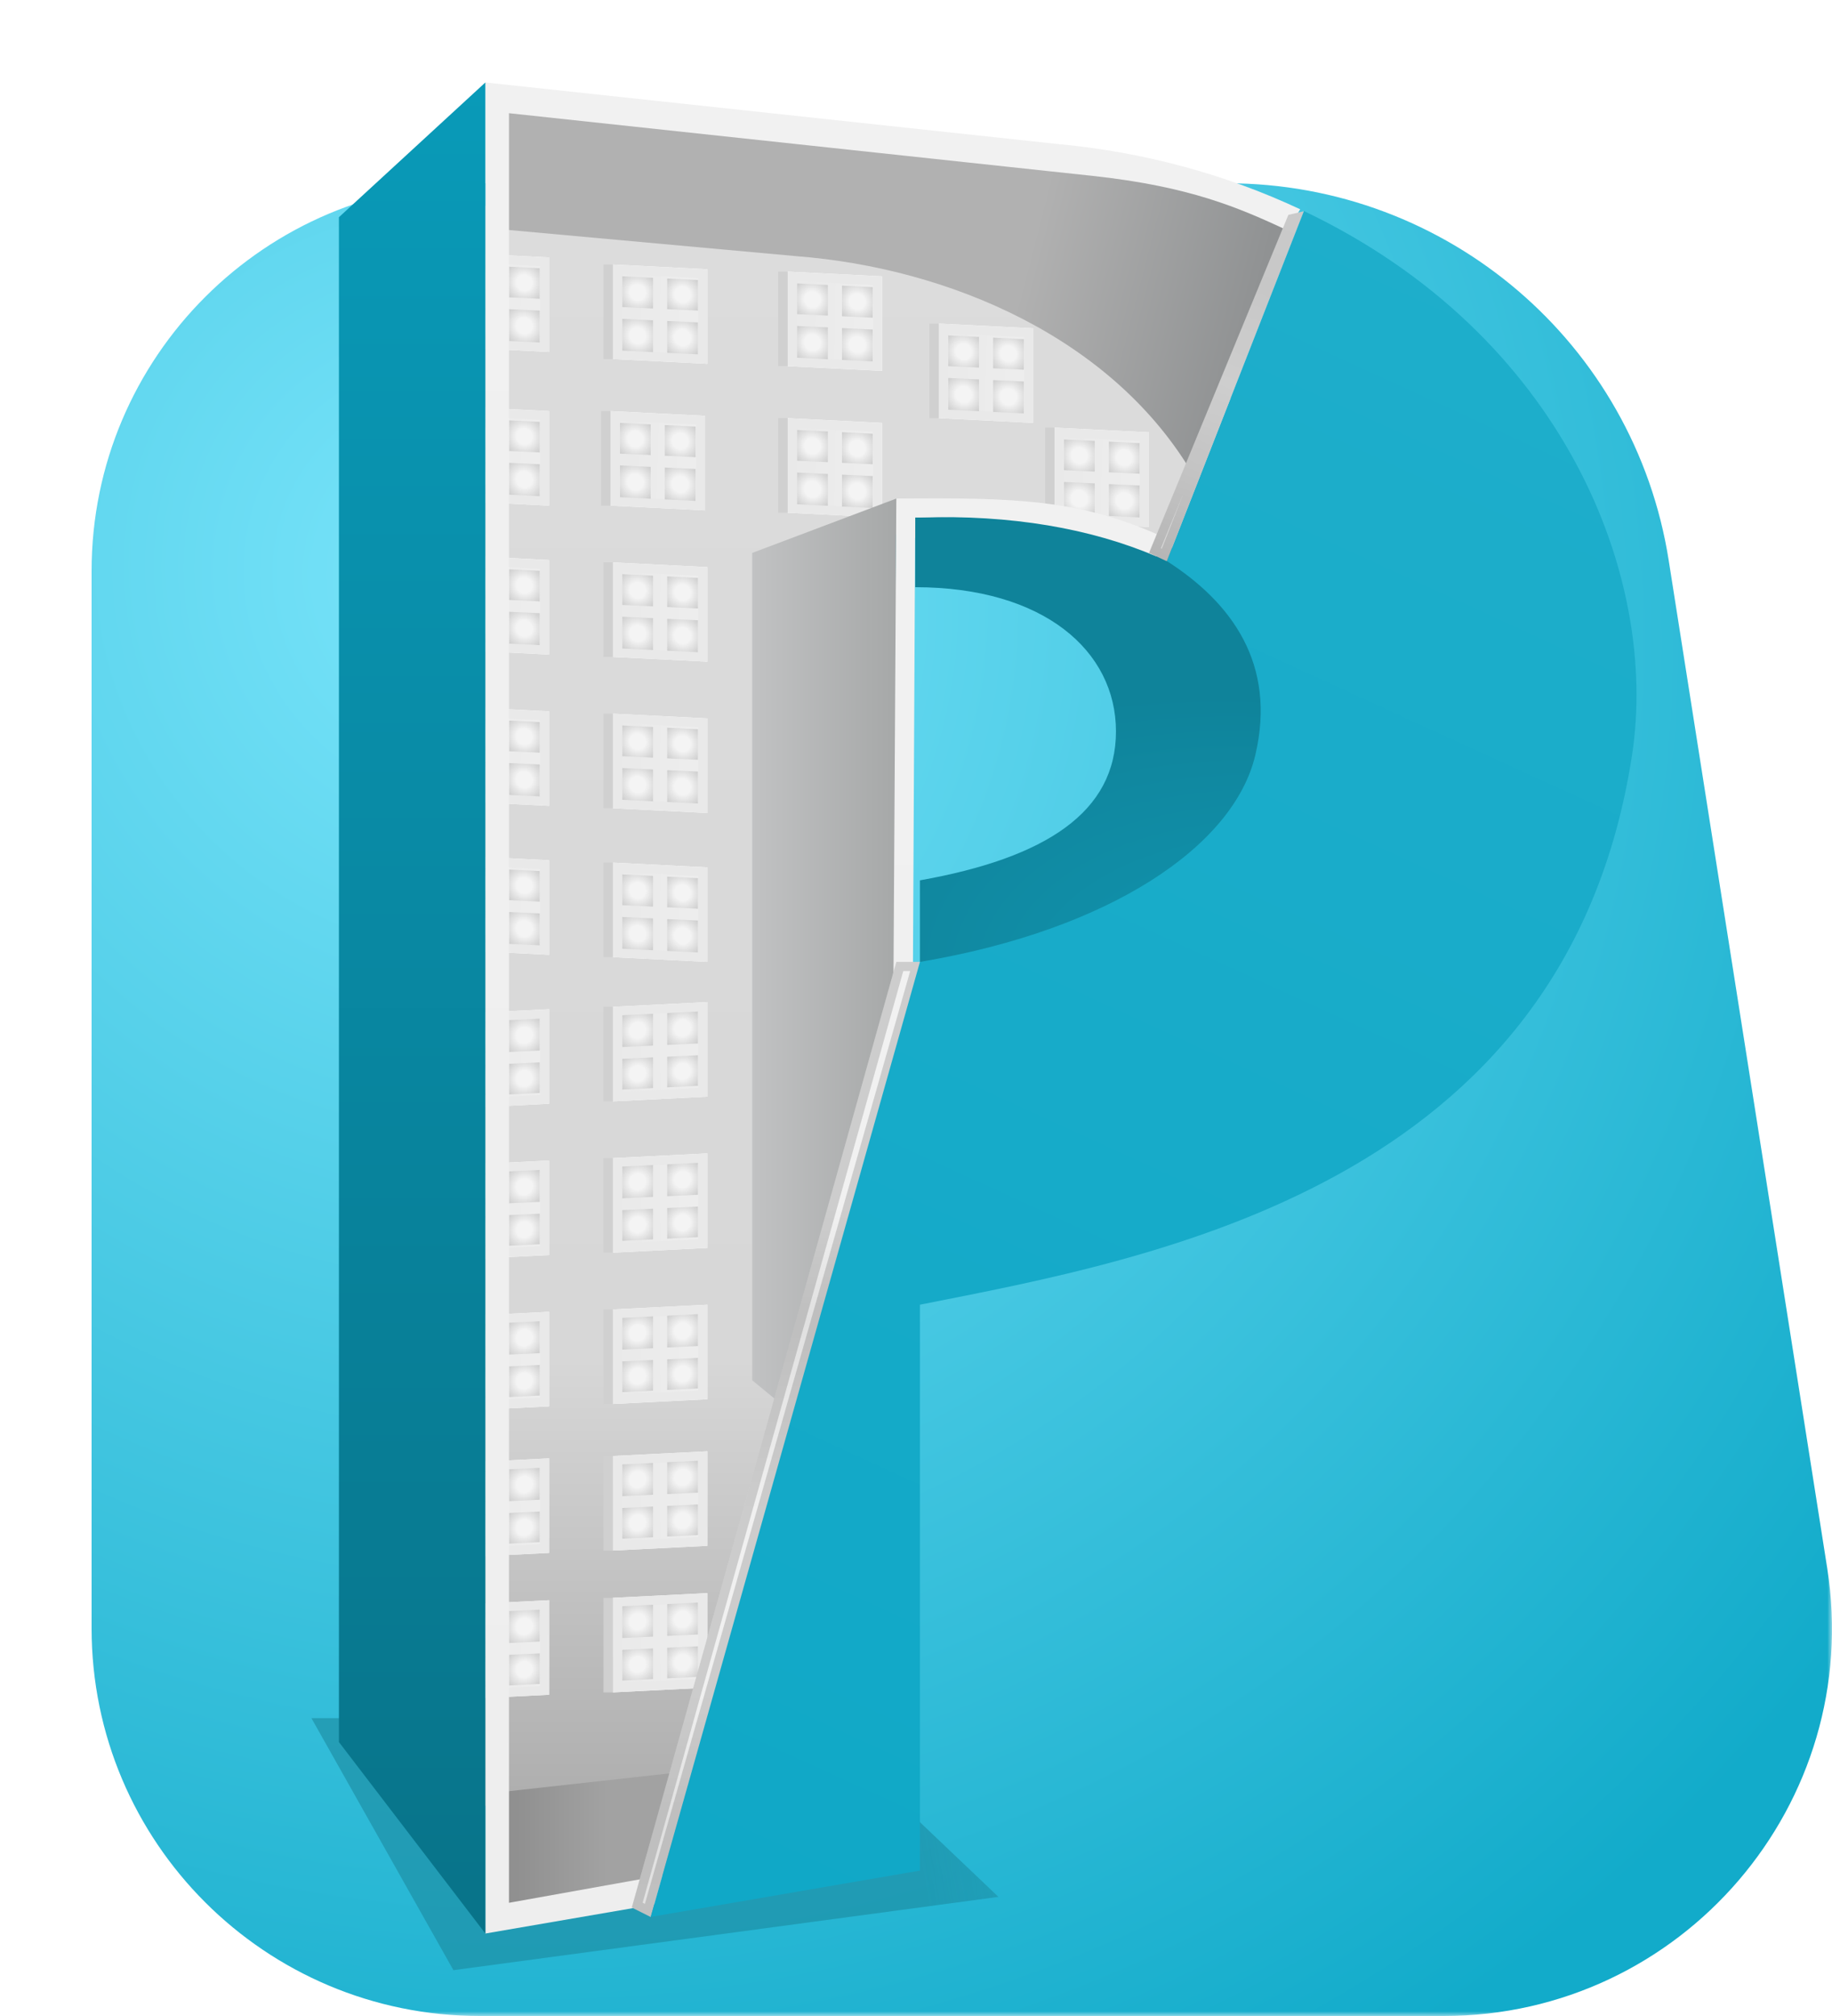 <?xml version="1.0" encoding="UTF-8"?> <svg xmlns="http://www.w3.org/2000/svg" width="200" height="220" viewBox="0 0 200 220" fill="none"> <mask id="mask0_210_1902" style="mask-type:alpha" maskUnits="userSpaceOnUse" x="0" y="0" width="200" height="220"> <rect width="200" height="220" fill="#D9D9D9"></rect> </mask> <g mask="url(#mask0_210_1902)"> <path d="M10 62.308C10 38.942 28.978 20 52.388 20H133.955C157.988 20 178.445 37.462 182.174 61.159L199.477 171.128C203.516 196.797 183.635 220 157.603 220H52.388C28.978 220 10 201.058 10 177.692V62.308Z" fill="url(#paint0_radial_210_1902)"></path> <g filter="url(#filter0_f_210_1902)"> <path d="M34 187.5H69.5H88.5L109 207L49.5 215L34 187.5Z" fill="url(#paint1_linear_210_1902)" fill-opacity="0.6"></path> </g> <path d="M44.22 197.843V21.899L103.524 25.64L135.239 43.956L132.919 64.724L96.176 58.016L93.082 193.457L44.22 197.843Z" fill="url(#paint2_linear_210_1902)"></path> <path d="M53.889 209.839V195.65L83.025 192.425V204.292L53.889 209.839Z" fill="url(#paint3_linear_210_1902)"></path> <path d="M140.138 80.332C138.607 94.16 127.207 106.684 100.43 105.227V96.069C114.225 93.618 121.831 88.587 121.831 79.816C121.831 71.045 113.967 64.079 99.914 64.079V56.469H100.43C134.466 55.437 141.67 66.504 140.138 80.332Z" fill="url(#paint4_radial_210_1902)"></path> <path d="M87.022 27.962L54.404 24.995V10.935L129.438 19.32L141.041 24.092L130.34 51.954C121.551 36.835 103.524 29.252 87.022 27.962Z" fill="url(#paint5_linear_210_1902)"></path> <g filter="url(#filter1_f_210_1902)"> <path d="M66.91 28.865L77.224 29.381V39.7L66.91 39.184V28.865Z" fill="white"></path> </g> <path d="M67.41 38.708V29.39L76.724 29.856V39.174L67.41 38.708Z" fill="url(#paint6_linear_210_1902)" stroke="#E9E9E9"></path> <path d="M65.879 28.865H66.91V39.184H65.879V28.865Z" fill="#D0D0D0"></path> <path d="M70.793 37.902L68.441 37.787V35.322L70.793 35.433V37.902Z" fill="url(#paint7_radial_210_1902)" stroke="url(#paint8_radial_210_1902)"></path> <path d="M73.341 35.552L75.693 35.663V38.143L73.341 38.028V35.552Z" fill="url(#paint9_radial_210_1902)" stroke="url(#paint10_radial_210_1902)"></path> <path d="M73.341 30.921L75.693 31.036V33.371L73.341 33.261V30.921Z" fill="url(#paint11_radial_210_1902)" stroke="url(#paint12_radial_210_1902)"></path> <path d="M67.941 30.155V33.509L71.293 33.666V30.32L67.941 30.155Z" fill="url(#paint13_radial_210_1902)"></path> <g filter="url(#filter2_f_210_1902)"> <path d="M49.635 27.575L59.948 28.091V38.41L49.635 37.894V27.575Z" fill="white"></path> </g> <path d="M50.135 37.418V28.1L59.448 28.566V37.884L50.135 37.418Z" fill="url(#paint14_linear_210_1902)" stroke="#E9E9E9"></path> <path d="M48.603 27.575H49.634V37.894H48.603V27.575Z" fill="#D0D0D0"></path> <path d="M53.518 36.612L51.166 36.497V34.032L53.518 34.143V36.612Z" fill="url(#paint15_radial_210_1902)" stroke="url(#paint16_radial_210_1902)"></path> <path d="M56.065 34.262L58.417 34.373V36.853L56.065 36.737V34.262Z" fill="url(#paint17_radial_210_1902)" stroke="url(#paint18_radial_210_1902)"></path> <path d="M56.065 29.631L58.417 29.746V32.081L56.065 31.971V29.631Z" fill="url(#paint19_radial_210_1902)" stroke="url(#paint20_radial_210_1902)"></path> <path d="M50.666 28.865V32.218L54.018 32.376V29.029L50.666 28.865Z" fill="url(#paint21_radial_210_1902)"></path> <g filter="url(#filter3_f_210_1902)"> <path d="M85.991 29.639L96.305 30.155V40.474L85.991 39.958V29.639Z" fill="white"></path> </g> <path d="M86.491 39.482V30.164L95.805 30.63V39.948L86.491 39.482Z" fill="url(#paint22_linear_210_1902)" stroke="#E9E9E9"></path> <path d="M84.959 29.639H85.991V39.958H84.959V29.639Z" fill="#D0D0D0"></path> <path d="M89.874 38.676L87.522 38.561V36.096L89.874 36.207V38.676Z" fill="url(#paint23_radial_210_1902)" stroke="url(#paint24_radial_210_1902)"></path> <path d="M92.421 36.326L94.773 36.437V38.917L92.421 38.801V36.326Z" fill="url(#paint25_radial_210_1902)" stroke="url(#paint26_radial_210_1902)"></path> <path d="M92.421 31.695L94.773 31.81V34.145L92.421 34.035V31.695Z" fill="url(#paint27_radial_210_1902)" stroke="url(#paint28_radial_210_1902)"></path> <path d="M87.022 30.929V34.282L90.374 34.44V31.093L87.022 30.929Z" fill="url(#paint29_radial_210_1902)"></path> <g filter="url(#filter4_f_210_1902)"> <path d="M102.493 35.314L112.807 35.83V46.149L102.493 45.633V35.314Z" fill="white"></path> </g> <path d="M102.993 45.158V35.84L112.307 36.306V45.624L102.993 45.158Z" fill="url(#paint30_linear_210_1902)" stroke="#E9E9E9"></path> <path d="M101.461 35.314H102.493V45.633H101.461V35.314Z" fill="#D0D0D0"></path> <path d="M106.376 44.351L104.024 44.236V41.772L106.376 41.882V44.351Z" fill="url(#paint31_radial_210_1902)" stroke="url(#paint32_radial_210_1902)"></path> <path d="M108.923 42.002L111.275 42.112V44.592L108.923 44.477V42.002Z" fill="url(#paint33_radial_210_1902)" stroke="url(#paint34_radial_210_1902)"></path> <path d="M108.923 37.37L111.275 37.486V39.821L108.923 39.711V37.37Z" fill="url(#paint35_radial_210_1902)" stroke="url(#paint36_radial_210_1902)"></path> <path d="M103.524 36.604V39.958L106.876 40.115V36.769L103.524 36.604Z" fill="url(#paint37_radial_210_1902)"></path> <g filter="url(#filter5_f_210_1902)"> <path d="M115.127 46.666L125.441 47.181V57.501L115.127 56.985V46.666Z" fill="white"></path> </g> <path d="M115.627 56.509V47.191L124.941 47.657V56.975L115.627 56.509Z" fill="url(#paint38_linear_210_1902)" stroke="#E9E9E9"></path> <path d="M114.096 46.666H115.127V56.985H114.096V46.666Z" fill="#D0D0D0"></path> <path d="M119.011 55.703L116.659 55.587V53.123L119.011 53.233V55.703Z" fill="url(#paint39_radial_210_1902)" stroke="url(#paint40_radial_210_1902)"></path> <path d="M121.558 53.353L123.91 53.463V55.944L121.558 55.828V53.353Z" fill="url(#paint41_radial_210_1902)" stroke="url(#paint42_radial_210_1902)"></path> <path d="M121.558 48.721L123.91 48.837V51.172L121.558 51.062V48.721Z" fill="url(#paint43_radial_210_1902)" stroke="url(#paint44_radial_210_1902)"></path> <path d="M116.159 47.956V51.309L119.511 51.467V48.12L116.159 47.956Z" fill="url(#paint45_radial_210_1902)"></path> <g filter="url(#filter6_f_210_1902)"> <path d="M85.991 45.633L96.305 46.149V56.468L85.991 55.953V45.633Z" fill="white"></path> </g> <path d="M86.491 55.477V46.159L95.805 46.625V55.943L86.491 55.477Z" fill="url(#paint46_linear_210_1902)" stroke="#E9E9E9"></path> <path d="M84.959 45.633H85.991V55.953H84.959V45.633Z" fill="#D0D0D0"></path> <path d="M89.874 54.671L87.522 54.555V52.091L89.874 52.201V54.671Z" fill="url(#paint47_radial_210_1902)" stroke="url(#paint48_radial_210_1902)"></path> <path d="M92.421 52.321L94.773 52.431V54.912L92.421 54.796V52.321Z" fill="url(#paint49_radial_210_1902)" stroke="url(#paint50_radial_210_1902)"></path> <path d="M92.421 47.689L94.773 47.805V50.14L92.421 50.03V47.689Z" fill="url(#paint51_radial_210_1902)" stroke="url(#paint52_radial_210_1902)"></path> <path d="M87.022 46.923V50.277L90.374 50.434V47.088L87.022 46.923Z" fill="url(#paint53_radial_210_1902)"></path> <g filter="url(#filter7_f_210_1902)"> <path d="M66.652 44.859L76.966 45.375V55.695L66.652 55.179V44.859Z" fill="white"></path> </g> <path d="M67.152 54.703V45.385L76.466 45.851V55.169L67.152 54.703Z" fill="url(#paint54_linear_210_1902)" stroke="#E9E9E9"></path> <path d="M65.621 44.859H66.652V55.179H65.621V44.859Z" fill="#D0D0D0"></path> <path d="M70.536 53.897L68.184 53.781V51.317L70.536 51.427V53.897Z" fill="url(#paint55_radial_210_1902)" stroke="url(#paint56_radial_210_1902)"></path> <path d="M73.083 51.547L75.435 51.657V54.138L73.083 54.022V51.547Z" fill="url(#paint57_radial_210_1902)" stroke="url(#paint58_radial_210_1902)"></path> <path d="M73.083 46.915L75.435 47.031V49.366L73.083 49.256V46.915Z" fill="url(#paint59_radial_210_1902)" stroke="url(#paint60_radial_210_1902)"></path> <path d="M67.684 46.149V49.503L71.036 49.66V46.314L67.684 46.149Z" fill="url(#paint61_radial_210_1902)"></path> <g filter="url(#filter8_f_210_1902)"> <path d="M49.635 44.344L59.948 44.86V55.179L49.635 54.663V44.344Z" fill="white"></path> </g> <path d="M50.135 54.187V44.869L59.448 45.335V54.653L50.135 54.187Z" fill="url(#paint62_linear_210_1902)" stroke="#E9E9E9"></path> <path d="M48.603 44.344H49.634V54.663H48.603V44.344Z" fill="#D0D0D0"></path> <path d="M53.518 53.381L51.166 53.266V50.801L53.518 50.912V53.381Z" fill="url(#paint63_radial_210_1902)" stroke="url(#paint64_radial_210_1902)"></path> <path d="M56.065 51.031L58.417 51.142V53.622L56.065 53.507V51.031Z" fill="url(#paint65_radial_210_1902)" stroke="url(#paint66_radial_210_1902)"></path> <path d="M56.065 46.4L58.417 46.515V48.85L56.065 48.74V46.4Z" fill="url(#paint67_radial_210_1902)" stroke="url(#paint68_radial_210_1902)"></path> <path d="M50.666 45.634V48.988L54.018 49.145V45.798L50.666 45.634Z" fill="url(#paint69_radial_210_1902)"></path> <g filter="url(#filter9_f_210_1902)"> <path d="M49.635 60.596L59.948 61.112V71.431L49.635 70.915V60.596Z" fill="white"></path> </g> <path d="M50.135 70.44V61.122L59.448 61.588V70.906L50.135 70.44Z" fill="url(#paint70_linear_210_1902)" stroke="#E9E9E9"></path> <path d="M48.603 60.596H49.634V70.915H48.603V60.596Z" fill="#D0D0D0"></path> <path d="M53.518 69.634L51.166 69.518V67.054L53.518 67.164V69.634Z" fill="url(#paint71_radial_210_1902)" stroke="url(#paint72_radial_210_1902)"></path> <path d="M56.065 67.284L58.417 67.394V69.875L56.065 69.759V67.284Z" fill="url(#paint73_radial_210_1902)" stroke="url(#paint74_radial_210_1902)"></path> <path d="M56.065 62.652L58.417 62.768V65.103L56.065 64.993V62.652Z" fill="url(#paint75_radial_210_1902)" stroke="url(#paint76_radial_210_1902)"></path> <path d="M50.666 61.886V65.24L54.018 65.397V62.051L50.666 61.886Z" fill="url(#paint77_radial_210_1902)"></path> <g filter="url(#filter10_f_210_1902)"> <path d="M49.635 77.107L59.948 77.623V87.943L49.635 87.427V77.107Z" fill="white"></path> </g> <path d="M50.135 86.951V77.633L59.448 78.099V87.417L50.135 86.951Z" fill="url(#paint78_linear_210_1902)" stroke="#E9E9E9"></path> <path d="M48.603 77.107H49.634V87.427H48.603V77.107Z" fill="#D0D0D0"></path> <path d="M53.518 86.145L51.166 86.029V83.565L53.518 83.675V86.145Z" fill="url(#paint79_radial_210_1902)" stroke="url(#paint80_radial_210_1902)"></path> <path d="M56.065 83.795L58.417 83.905V86.386L56.065 86.27V83.795Z" fill="url(#paint81_radial_210_1902)" stroke="url(#paint82_radial_210_1902)"></path> <path d="M56.065 79.163L58.417 79.279V81.614L56.065 81.504V79.163Z" fill="url(#paint83_radial_210_1902)" stroke="url(#paint84_radial_210_1902)"></path> <path d="M50.666 78.397V81.751L54.018 81.908V78.562L50.666 78.397Z" fill="url(#paint85_radial_210_1902)"></path> <g filter="url(#filter11_f_210_1902)"> <path d="M49.635 93.36L59.948 93.876V104.196L49.635 103.68V93.36Z" fill="white"></path> </g> <path d="M50.135 103.204V93.886L59.448 94.352V103.67L50.135 103.204Z" fill="url(#paint86_linear_210_1902)" stroke="#E9E9E9"></path> <path d="M48.603 93.36H49.634V103.68H48.603V93.36Z" fill="#D0D0D0"></path> <path d="M53.518 102.398L51.166 102.282V99.818L53.518 99.928V102.398Z" fill="url(#paint87_radial_210_1902)" stroke="url(#paint88_radial_210_1902)"></path> <path d="M56.065 100.048L58.417 100.158V102.639L56.065 102.523V100.048Z" fill="url(#paint89_radial_210_1902)" stroke="url(#paint90_radial_210_1902)"></path> <path d="M56.065 95.416L58.417 95.532V97.867L56.065 97.757V95.416Z" fill="url(#paint91_radial_210_1902)" stroke="url(#paint92_radial_210_1902)"></path> <path d="M50.666 94.65V98.004L54.018 98.161V94.815L50.666 94.65Z" fill="url(#paint93_radial_210_1902)"></path> <g filter="url(#filter12_f_210_1902)"> <path d="M49.635 120.964L59.948 120.448V110.129L49.635 110.645V120.964Z" fill="white"></path> </g> <path d="M50.135 111.121V120.439L59.448 119.973V110.655L50.135 111.121Z" fill="url(#paint94_linear_210_1902)" stroke="#E9E9E9"></path> <path d="M48.603 120.964H49.634V110.645H48.603V120.964Z" fill="#D0D0D0"></path> <path d="M53.518 111.927L51.166 112.042V114.507L53.518 114.396V111.927Z" fill="url(#paint95_radial_210_1902)" stroke="url(#paint96_radial_210_1902)"></path> <path d="M56.065 114.277L58.417 114.166V111.686L56.065 111.802V114.277Z" fill="url(#paint97_radial_210_1902)" stroke="url(#paint98_radial_210_1902)"></path> <path d="M56.065 118.908L58.417 118.793V116.458L56.065 116.568V118.908Z" fill="url(#paint99_radial_210_1902)" stroke="url(#paint100_radial_210_1902)"></path> <path d="M50.666 119.674V116.321L54.018 116.163V119.51L50.666 119.674Z" fill="url(#paint101_radial_210_1902)"></path> <g filter="url(#filter13_f_210_1902)"> <path d="M49.635 137.475L59.948 136.959V126.64L49.635 127.156V137.475Z" fill="white"></path> </g> <path d="M50.135 127.631V136.949L59.448 136.484V127.165L50.135 127.631Z" fill="url(#paint102_linear_210_1902)" stroke="#E9E9E9"></path> <path d="M48.603 137.475H49.634V127.156H48.603V137.475Z" fill="#D0D0D0"></path> <path d="M53.518 128.438L51.166 128.553V131.018L53.518 130.907V128.438Z" fill="url(#paint103_radial_210_1902)" stroke="url(#paint104_radial_210_1902)"></path> <path d="M56.065 130.788L58.417 130.677V128.197L56.065 128.312V130.788Z" fill="url(#paint105_radial_210_1902)" stroke="url(#paint106_radial_210_1902)"></path> <path d="M56.065 135.419L58.417 135.304V132.968L56.065 133.079V135.419Z" fill="url(#paint107_radial_210_1902)" stroke="url(#paint108_radial_210_1902)"></path> <path d="M50.666 136.185V132.831L54.018 132.674V136.02L50.666 136.185Z" fill="url(#paint109_radial_210_1902)"></path> <g filter="url(#filter14_f_210_1902)"> <path d="M49.635 153.986L59.948 153.47V143.151L49.635 143.667V153.986Z" fill="white"></path> </g> <path d="M50.135 144.142V153.46L59.448 152.994V143.676L50.135 144.142Z" fill="url(#paint110_linear_210_1902)" stroke="#E9E9E9"></path> <path d="M48.603 153.986H49.634V143.667H48.603V153.986Z" fill="#D0D0D0"></path> <path d="M53.518 144.948L51.166 145.064V147.528L53.518 147.418V144.948Z" fill="url(#paint111_radial_210_1902)" stroke="url(#paint112_radial_210_1902)"></path> <path d="M56.065 147.298L58.417 147.188V144.707L56.065 144.823V147.298Z" fill="url(#paint113_radial_210_1902)" stroke="url(#paint114_radial_210_1902)"></path> <path d="M56.065 151.93L58.417 151.814V149.479L56.065 149.589V151.93Z" fill="url(#paint115_radial_210_1902)" stroke="url(#paint116_radial_210_1902)"></path> <path d="M50.666 152.696V149.342L54.018 149.185V152.531L50.666 152.696Z" fill="url(#paint117_radial_210_1902)"></path> <g filter="url(#filter15_f_210_1902)"> <path d="M49.635 169.981L59.948 169.465V159.146L49.635 159.662V169.981Z" fill="white"></path> </g> <path d="M50.135 160.137V169.455L59.448 168.989V159.671L50.135 160.137Z" fill="url(#paint118_linear_210_1902)" stroke="#E9E9E9"></path> <path d="M48.603 169.981H49.634V159.662H48.603V169.981Z" fill="#D0D0D0"></path> <path d="M53.518 160.944L51.166 161.059V163.523L53.518 163.413V160.944Z" fill="url(#paint119_radial_210_1902)" stroke="url(#paint120_radial_210_1902)"></path> <path d="M56.065 163.293L58.417 163.183V160.703L56.065 160.818V163.293Z" fill="url(#paint121_radial_210_1902)" stroke="url(#paint122_radial_210_1902)"></path> <path d="M56.065 167.925L58.417 167.809V165.474L56.065 165.584V167.925Z" fill="url(#paint123_radial_210_1902)" stroke="url(#paint124_radial_210_1902)"></path> <path d="M50.666 168.691V165.337L54.018 165.18V168.526L50.666 168.691Z" fill="url(#paint125_radial_210_1902)"></path> <g filter="url(#filter16_f_210_1902)"> <path d="M49.635 185.46L59.948 184.944V174.625L49.635 175.141V185.46Z" fill="white"></path> </g> <path d="M50.135 175.616V184.934L59.448 184.468V175.15L50.135 175.616Z" fill="url(#paint126_linear_210_1902)" stroke="#E9E9E9"></path> <path d="M48.603 185.46H49.634V175.141H48.603V185.46Z" fill="#D0D0D0"></path> <path d="M53.518 176.423L51.166 176.538V179.002L53.518 178.892V176.423Z" fill="url(#paint127_radial_210_1902)" stroke="url(#paint128_radial_210_1902)"></path> <path d="M56.065 178.772L58.417 178.662V176.182L56.065 176.297V178.772Z" fill="url(#paint129_radial_210_1902)" stroke="url(#paint130_radial_210_1902)"></path> <path d="M56.065 183.404L58.417 183.288V180.953L56.065 181.063V183.404Z" fill="url(#paint131_radial_210_1902)" stroke="url(#paint132_radial_210_1902)"></path> <path d="M50.666 184.17V180.816L54.018 180.659V184.005L50.666 184.17Z" fill="url(#paint133_radial_210_1902)"></path> <g filter="url(#filter17_f_210_1902)"> <path d="M66.91 61.371L77.224 61.887V72.206L66.91 71.69V61.371Z" fill="white"></path> </g> <path d="M67.41 71.214V61.896L76.724 62.362V71.68L67.41 71.214Z" fill="url(#paint134_linear_210_1902)" stroke="#E9E9E9"></path> <path d="M65.879 61.371H66.91V71.69H65.879V61.371Z" fill="#D0D0D0"></path> <path d="M70.793 70.408L68.441 70.293V67.828L70.793 67.939V70.408Z" fill="url(#paint135_radial_210_1902)" stroke="url(#paint136_radial_210_1902)"></path> <path d="M73.341 68.058L75.693 68.168V70.649L73.341 70.533V68.058Z" fill="url(#paint137_radial_210_1902)" stroke="url(#paint138_radial_210_1902)"></path> <path d="M73.341 63.426L75.693 63.542V65.877L73.341 65.767V63.426Z" fill="url(#paint139_radial_210_1902)" stroke="url(#paint140_radial_210_1902)"></path> <path d="M67.941 62.661V66.014L71.293 66.172V62.825L67.941 62.661Z" fill="url(#paint141_radial_210_1902)"></path> <g filter="url(#filter18_f_210_1902)"> <path d="M66.91 77.881L77.224 78.397V88.717L66.91 88.201V77.881Z" fill="white"></path> </g> <path d="M67.41 87.725V78.407L76.724 78.873V88.191L67.41 87.725Z" fill="url(#paint142_linear_210_1902)" stroke="#E9E9E9"></path> <path d="M65.879 77.881H66.91V88.201H65.879V77.881Z" fill="#D0D0D0"></path> <path d="M70.793 86.919L68.441 86.803V84.339L70.793 84.449V86.919Z" fill="url(#paint143_radial_210_1902)" stroke="url(#paint144_radial_210_1902)"></path> <path d="M73.341 84.569L75.693 84.679V87.16L73.341 87.044V84.569Z" fill="url(#paint145_radial_210_1902)" stroke="url(#paint146_radial_210_1902)"></path> <path d="M73.341 79.937L75.693 80.053V82.388L73.341 82.278V79.937Z" fill="url(#paint147_radial_210_1902)" stroke="url(#paint148_radial_210_1902)"></path> <path d="M67.941 79.171V82.525L71.293 82.682V79.336L67.941 79.171Z" fill="url(#paint149_radial_210_1902)"></path> <g filter="url(#filter19_f_210_1902)"> <path d="M66.91 94.134L77.224 94.65V104.97L66.91 104.454V94.134Z" fill="white"></path> </g> <path d="M67.41 103.978V94.66L76.724 95.126V104.444L67.41 103.978Z" fill="url(#paint150_linear_210_1902)" stroke="#E9E9E9"></path> <path d="M65.879 94.134H66.91V104.454H65.879V94.134Z" fill="#D0D0D0"></path> <path d="M70.793 103.172L68.441 103.056V100.592L70.793 100.702V103.172Z" fill="url(#paint151_radial_210_1902)" stroke="url(#paint152_radial_210_1902)"></path> <path d="M73.341 100.822L75.693 100.932V103.413L73.341 103.297V100.822Z" fill="url(#paint153_radial_210_1902)" stroke="url(#paint154_radial_210_1902)"></path> <path d="M73.341 96.19L75.693 96.306V98.641L73.341 98.531V96.19Z" fill="url(#paint155_radial_210_1902)" stroke="url(#paint156_radial_210_1902)"></path> <path d="M67.941 95.424V98.778L71.293 98.935V95.589L67.941 95.424Z" fill="url(#paint157_radial_210_1902)"></path> <g filter="url(#filter20_f_210_1902)"> <path d="M66.91 120.19L77.224 119.674V109.355L66.91 109.871V120.19Z" fill="white"></path> </g> <path d="M67.41 110.347V119.665L76.724 119.199V109.881L67.41 110.347Z" fill="url(#paint158_linear_210_1902)" stroke="#E9E9E9"></path> <path d="M65.879 120.19H66.91V109.871H65.879V120.19Z" fill="#D0D0D0"></path> <path d="M70.793 111.153L68.441 111.269V113.733L70.793 113.623V111.153Z" fill="url(#paint159_radial_210_1902)" stroke="url(#paint160_radial_210_1902)"></path> <path d="M73.341 113.503L75.693 113.393V110.912L73.341 111.028V113.503Z" fill="url(#paint161_radial_210_1902)" stroke="url(#paint162_radial_210_1902)"></path> <path d="M73.341 118.134L75.693 118.019V115.684L73.341 115.794V118.134Z" fill="url(#paint163_radial_210_1902)" stroke="url(#paint164_radial_210_1902)"></path> <path d="M67.941 118.9V115.547L71.293 115.389V118.736L67.941 118.9Z" fill="url(#paint165_radial_210_1902)"></path> <g filter="url(#filter21_f_210_1902)"> <path d="M66.91 136.701L77.224 136.185V125.866L66.91 126.382V136.701Z" fill="white"></path> </g> <path d="M67.41 126.857V136.176L76.724 135.71V126.392L67.41 126.857Z" fill="url(#paint166_linear_210_1902)" stroke="#E9E9E9"></path> <path d="M65.879 136.701H66.91V126.382H65.879V136.701Z" fill="#D0D0D0"></path> <path d="M70.793 127.664L68.441 127.779V130.244L70.793 130.133V127.664Z" fill="url(#paint167_radial_210_1902)" stroke="url(#paint168_radial_210_1902)"></path> <path d="M73.341 130.014L75.693 129.903V127.423L73.341 127.538V130.014Z" fill="url(#paint169_radial_210_1902)" stroke="url(#paint170_radial_210_1902)"></path> <path d="M73.341 134.645L75.693 134.53V132.194L73.341 132.305V134.645Z" fill="url(#paint171_radial_210_1902)" stroke="url(#paint172_radial_210_1902)"></path> <path d="M67.941 135.411V132.057L71.293 131.9V135.246L67.941 135.411Z" fill="url(#paint173_radial_210_1902)"></path> <g filter="url(#filter22_f_210_1902)"> <path d="M66.91 153.212L77.224 152.696V142.377L66.91 142.893V153.212Z" fill="white"></path> </g> <path d="M67.41 143.368V152.686L76.724 152.22V142.902L67.41 143.368Z" fill="url(#paint174_linear_210_1902)" stroke="#E9E9E9"></path> <path d="M65.879 153.212H66.91V142.893H65.879V153.212Z" fill="#D0D0D0"></path> <path d="M70.793 144.174L68.441 144.29V146.754L70.793 146.644V144.174Z" fill="url(#paint175_radial_210_1902)" stroke="url(#paint176_radial_210_1902)"></path> <path d="M73.341 146.524L75.693 146.414V143.934L73.341 144.049V146.524Z" fill="url(#paint177_radial_210_1902)" stroke="url(#paint178_radial_210_1902)"></path> <path d="M73.341 151.156L75.693 151.04V148.705L73.341 148.815V151.156Z" fill="url(#paint179_radial_210_1902)" stroke="url(#paint180_radial_210_1902)"></path> <path d="M67.941 151.922V148.568L71.293 148.411V151.757L67.941 151.922Z" fill="url(#paint181_radial_210_1902)"></path> <g filter="url(#filter23_f_210_1902)"> <path d="M66.91 169.207L77.224 168.691V158.372L66.91 158.888V169.207Z" fill="white"></path> </g> <path d="M67.41 159.363V168.681L76.724 168.215V158.897L67.41 159.363Z" fill="url(#paint182_linear_210_1902)" stroke="#E9E9E9"></path> <path d="M65.879 169.207H66.91V158.888H65.879V169.207Z" fill="#D0D0D0"></path> <path d="M70.793 160.17L68.441 160.285V162.749L70.793 162.639V160.17Z" fill="url(#paint183_radial_210_1902)" stroke="url(#paint184_radial_210_1902)"></path> <path d="M73.341 162.519L75.693 162.409V159.929L73.341 160.044V162.519Z" fill="url(#paint185_radial_210_1902)" stroke="url(#paint186_radial_210_1902)"></path> <path d="M73.341 167.151L75.693 167.036V164.7L73.341 164.811V167.151Z" fill="url(#paint187_radial_210_1902)" stroke="url(#paint188_radial_210_1902)"></path> <path d="M67.941 167.917V164.563L71.293 164.406V167.752L67.941 167.917Z" fill="url(#paint189_radial_210_1902)"></path> <g filter="url(#filter24_f_210_1902)"> <path d="M85.991 167.401L96.305 166.885V156.566L85.991 157.082V167.401Z" fill="white"></path> </g> <path d="M86.491 157.557V166.875L95.805 166.409V157.091L86.491 157.557Z" fill="url(#paint190_linear_210_1902)" stroke="#E9E9E9"></path> <path d="M84.959 167.401H85.991V157.082H84.959V167.401Z" fill="#D0D0D0"></path> <path d="M89.874 158.363L87.522 158.479V160.943L89.874 160.833V158.363Z" fill="url(#paint191_radial_210_1902)" stroke="url(#paint192_radial_210_1902)"></path> <path d="M92.421 160.713L94.773 160.603V158.123L92.421 158.238V160.713Z" fill="url(#paint193_radial_210_1902)" stroke="url(#paint194_radial_210_1902)"></path> <path d="M92.421 165.345L94.773 165.229V162.894L92.421 163.004V165.345Z" fill="url(#paint195_radial_210_1902)" stroke="url(#paint196_radial_210_1902)"></path> <path d="M87.022 166.111V162.757L90.374 162.6V165.946L87.022 166.111Z" fill="url(#paint197_radial_210_1902)"></path> <g filter="url(#filter25_f_210_1902)"> <path d="M66.91 184.686L77.224 184.17V173.851L66.91 174.367V184.686Z" fill="white"></path> </g> <path d="M67.41 174.842V184.16L76.724 183.694V174.376L67.41 174.842Z" fill="url(#paint198_linear_210_1902)" stroke="#E9E9E9"></path> <path d="M65.879 184.686H66.91V174.367H65.879V184.686Z" fill="#D0D0D0"></path> <path d="M70.793 175.649L68.441 175.764V178.228L70.793 178.118V175.649Z" fill="url(#paint199_radial_210_1902)" stroke="url(#paint200_radial_210_1902)"></path> <path d="M73.341 177.998L75.693 177.888V175.408L73.341 175.523V177.998Z" fill="url(#paint201_radial_210_1902)" stroke="url(#paint202_radial_210_1902)"></path> <path d="M73.341 182.63L75.693 182.515V180.179L73.341 180.29V182.63Z" fill="url(#paint203_radial_210_1902)" stroke="url(#paint204_radial_210_1902)"></path> <path d="M67.941 183.396V180.042L71.293 179.885V183.231L67.941 183.396Z" fill="url(#paint205_radial_210_1902)"></path> <path d="M52.986 211V9L115.385 15.707C124.932 16.589 133.846 19.042 141.943 22.839L140.525 25.124C135.239 22.673 129.953 20.351 119.253 19.19L55.565 12.354V207.646L72.841 204.55L73.098 207.541L52.986 211Z" fill="url(#paint206_linear_210_1902)"></path> <path d="M97.852 54.405L97.078 134.379L99.528 133.089L99.914 56.468H100.43C110.413 56.166 119.032 57.65 126.251 60.725L127.117 58.661C117.9 54.443 110.809 54.3 97.852 54.405Z" fill="url(#paint207_linear_210_1902)"></path> <path d="M37 23.705L52.986 9V211L37 190.103V23.705Z" fill="url(#paint208_linear_210_1902)"></path> <path d="M82.123 60.338L97.852 54.405L97.207 163.015L82.123 150.632V60.338Z" fill="url(#paint209_linear_210_1902)"></path> <path d="M68.973 208.162L71.036 209.194L100.688 104.969H97.852L68.973 208.162Z" fill="url(#paint210_linear_210_1902)"></path> <path d="M100.026 105.469L70.72 208.477L69.566 207.9L98.231 105.469H100.026Z" stroke="black" stroke-opacity="0.15"></path> <path fill-rule="evenodd" clip-rule="evenodd" d="M178.171 82.396C181.136 63.047 170.76 36.559 142.349 23.031L127.381 61.225C134.466 65.756 139.38 72.464 137.044 82.396C134.708 92.328 121.187 101.487 100.43 104.97V142.377C125.828 137.346 170.958 129.46 178.171 82.396ZM100.43 204.131V163.273V104.97C88.952 145.668 82.517 168.487 71.039 209.186L100.43 204.131Z" fill="url(#paint211_linear_210_1902)"></path> <path d="M140.654 23.447L142.33 23.06L127.375 61.241L125.441 60.339L140.654 23.447Z" fill="url(#paint212_linear_210_1902)"></path> <path d="M126.085 60.087L141.018 23.876L141.519 23.761L127.104 60.563L126.085 60.087Z" stroke="black" stroke-opacity="0.15"></path> </g> <defs> <filter id="filter0_f_210_1902" x="29" y="182.5" width="85" height="37.5" filterUnits="userSpaceOnUse" color-interpolation-filters="sRGB"> <feFlood flood-opacity="0" result="BackgroundImageFix"></feFlood> <feBlend mode="normal" in="SourceGraphic" in2="BackgroundImageFix" result="shape"></feBlend> <feGaussianBlur stdDeviation="2.5" result="effect1_foregroundBlur_210_1902"></feGaussianBlur> </filter> <filter id="filter1_f_210_1902" x="46.91" y="8.865" width="50.314" height="50.835" filterUnits="userSpaceOnUse" color-interpolation-filters="sRGB"> <feFlood flood-opacity="0" result="BackgroundImageFix"></feFlood> <feBlend mode="normal" in="SourceGraphic" in2="BackgroundImageFix" result="shape"></feBlend> <feGaussianBlur stdDeviation="10" result="effect1_foregroundBlur_210_1902"></feGaussianBlur> </filter> <filter id="filter2_f_210_1902" x="29.634" y="7.575" width="50.314" height="50.835" filterUnits="userSpaceOnUse" color-interpolation-filters="sRGB"> <feFlood flood-opacity="0" result="BackgroundImageFix"></feFlood> <feBlend mode="normal" in="SourceGraphic" in2="BackgroundImageFix" result="shape"></feBlend> <feGaussianBlur stdDeviation="10" result="effect1_foregroundBlur_210_1902"></feGaussianBlur> </filter> <filter id="filter3_f_210_1902" x="65.991" y="9.639" width="50.314" height="50.835" filterUnits="userSpaceOnUse" color-interpolation-filters="sRGB"> <feFlood flood-opacity="0" result="BackgroundImageFix"></feFlood> <feBlend mode="normal" in="SourceGraphic" in2="BackgroundImageFix" result="shape"></feBlend> <feGaussianBlur stdDeviation="10" result="effect1_foregroundBlur_210_1902"></feGaussianBlur> </filter> <filter id="filter4_f_210_1902" x="82.493" y="15.314" width="50.314" height="50.835" filterUnits="userSpaceOnUse" color-interpolation-filters="sRGB"> <feFlood flood-opacity="0" result="BackgroundImageFix"></feFlood> <feBlend mode="normal" in="SourceGraphic" in2="BackgroundImageFix" result="shape"></feBlend> <feGaussianBlur stdDeviation="10" result="effect1_foregroundBlur_210_1902"></feGaussianBlur> </filter> <filter id="filter5_f_210_1902" x="95.127" y="26.666" width="50.314" height="50.835" filterUnits="userSpaceOnUse" color-interpolation-filters="sRGB"> <feFlood flood-opacity="0" result="BackgroundImageFix"></feFlood> <feBlend mode="normal" in="SourceGraphic" in2="BackgroundImageFix" result="shape"></feBlend> <feGaussianBlur stdDeviation="10" result="effect1_foregroundBlur_210_1902"></feGaussianBlur> </filter> <filter id="filter6_f_210_1902" x="65.991" y="25.633" width="50.314" height="50.835" filterUnits="userSpaceOnUse" color-interpolation-filters="sRGB"> <feFlood flood-opacity="0" result="BackgroundImageFix"></feFlood> <feBlend mode="normal" in="SourceGraphic" in2="BackgroundImageFix" result="shape"></feBlend> <feGaussianBlur stdDeviation="10" result="effect1_foregroundBlur_210_1902"></feGaussianBlur> </filter> <filter id="filter7_f_210_1902" x="46.652" y="24.859" width="50.314" height="50.835" filterUnits="userSpaceOnUse" color-interpolation-filters="sRGB"> <feFlood flood-opacity="0" result="BackgroundImageFix"></feFlood> <feBlend mode="normal" in="SourceGraphic" in2="BackgroundImageFix" result="shape"></feBlend> <feGaussianBlur stdDeviation="10" result="effect1_foregroundBlur_210_1902"></feGaussianBlur> </filter> <filter id="filter8_f_210_1902" x="29.634" y="24.344" width="50.314" height="50.835" filterUnits="userSpaceOnUse" color-interpolation-filters="sRGB"> <feFlood flood-opacity="0" result="BackgroundImageFix"></feFlood> <feBlend mode="normal" in="SourceGraphic" in2="BackgroundImageFix" result="shape"></feBlend> <feGaussianBlur stdDeviation="10" result="effect1_foregroundBlur_210_1902"></feGaussianBlur> </filter> <filter id="filter9_f_210_1902" x="29.634" y="40.596" width="50.314" height="50.835" filterUnits="userSpaceOnUse" color-interpolation-filters="sRGB"> <feFlood flood-opacity="0" result="BackgroundImageFix"></feFlood> <feBlend mode="normal" in="SourceGraphic" in2="BackgroundImageFix" result="shape"></feBlend> <feGaussianBlur stdDeviation="10" result="effect1_foregroundBlur_210_1902"></feGaussianBlur> </filter> <filter id="filter10_f_210_1902" x="29.634" y="57.107" width="50.314" height="50.835" filterUnits="userSpaceOnUse" color-interpolation-filters="sRGB"> <feFlood flood-opacity="0" result="BackgroundImageFix"></feFlood> <feBlend mode="normal" in="SourceGraphic" in2="BackgroundImageFix" result="shape"></feBlend> <feGaussianBlur stdDeviation="10" result="effect1_foregroundBlur_210_1902"></feGaussianBlur> </filter> <filter id="filter11_f_210_1902" x="29.634" y="73.36" width="50.314" height="50.835" filterUnits="userSpaceOnUse" color-interpolation-filters="sRGB"> <feFlood flood-opacity="0" result="BackgroundImageFix"></feFlood> <feBlend mode="normal" in="SourceGraphic" in2="BackgroundImageFix" result="shape"></feBlend> <feGaussianBlur stdDeviation="10" result="effect1_foregroundBlur_210_1902"></feGaussianBlur> </filter> <filter id="filter12_f_210_1902" x="29.634" y="90.129" width="50.314" height="50.835" filterUnits="userSpaceOnUse" color-interpolation-filters="sRGB"> <feFlood flood-opacity="0" result="BackgroundImageFix"></feFlood> <feBlend mode="normal" in="SourceGraphic" in2="BackgroundImageFix" result="shape"></feBlend> <feGaussianBlur stdDeviation="10" result="effect1_foregroundBlur_210_1902"></feGaussianBlur> </filter> <filter id="filter13_f_210_1902" x="29.634" y="106.64" width="50.314" height="50.835" filterUnits="userSpaceOnUse" color-interpolation-filters="sRGB"> <feFlood flood-opacity="0" result="BackgroundImageFix"></feFlood> <feBlend mode="normal" in="SourceGraphic" in2="BackgroundImageFix" result="shape"></feBlend> <feGaussianBlur stdDeviation="10" result="effect1_foregroundBlur_210_1902"></feGaussianBlur> </filter> <filter id="filter14_f_210_1902" x="29.634" y="123.15" width="50.314" height="50.835" filterUnits="userSpaceOnUse" color-interpolation-filters="sRGB"> <feFlood flood-opacity="0" result="BackgroundImageFix"></feFlood> <feBlend mode="normal" in="SourceGraphic" in2="BackgroundImageFix" result="shape"></feBlend> <feGaussianBlur stdDeviation="10" result="effect1_foregroundBlur_210_1902"></feGaussianBlur> </filter> <filter id="filter15_f_210_1902" x="29.634" y="139.146" width="50.314" height="50.835" filterUnits="userSpaceOnUse" color-interpolation-filters="sRGB"> <feFlood flood-opacity="0" result="BackgroundImageFix"></feFlood> <feBlend mode="normal" in="SourceGraphic" in2="BackgroundImageFix" result="shape"></feBlend> <feGaussianBlur stdDeviation="10" result="effect1_foregroundBlur_210_1902"></feGaussianBlur> </filter> <filter id="filter16_f_210_1902" x="29.634" y="154.625" width="50.314" height="50.835" filterUnits="userSpaceOnUse" color-interpolation-filters="sRGB"> <feFlood flood-opacity="0" result="BackgroundImageFix"></feFlood> <feBlend mode="normal" in="SourceGraphic" in2="BackgroundImageFix" result="shape"></feBlend> <feGaussianBlur stdDeviation="10" result="effect1_foregroundBlur_210_1902"></feGaussianBlur> </filter> <filter id="filter17_f_210_1902" x="46.91" y="41.371" width="50.314" height="50.835" filterUnits="userSpaceOnUse" color-interpolation-filters="sRGB"> <feFlood flood-opacity="0" result="BackgroundImageFix"></feFlood> <feBlend mode="normal" in="SourceGraphic" in2="BackgroundImageFix" result="shape"></feBlend> <feGaussianBlur stdDeviation="10" result="effect1_foregroundBlur_210_1902"></feGaussianBlur> </filter> <filter id="filter18_f_210_1902" x="46.91" y="57.881" width="50.314" height="50.835" filterUnits="userSpaceOnUse" color-interpolation-filters="sRGB"> <feFlood flood-opacity="0" result="BackgroundImageFix"></feFlood> <feBlend mode="normal" in="SourceGraphic" in2="BackgroundImageFix" result="shape"></feBlend> <feGaussianBlur stdDeviation="10" result="effect1_foregroundBlur_210_1902"></feGaussianBlur> </filter> <filter id="filter19_f_210_1902" x="46.91" y="74.134" width="50.314" height="50.835" filterUnits="userSpaceOnUse" color-interpolation-filters="sRGB"> <feFlood flood-opacity="0" result="BackgroundImageFix"></feFlood> <feBlend mode="normal" in="SourceGraphic" in2="BackgroundImageFix" result="shape"></feBlend> <feGaussianBlur stdDeviation="10" result="effect1_foregroundBlur_210_1902"></feGaussianBlur> </filter> <filter id="filter20_f_210_1902" x="46.91" y="89.355" width="50.314" height="50.835" filterUnits="userSpaceOnUse" color-interpolation-filters="sRGB"> <feFlood flood-opacity="0" result="BackgroundImageFix"></feFlood> <feBlend mode="normal" in="SourceGraphic" in2="BackgroundImageFix" result="shape"></feBlend> <feGaussianBlur stdDeviation="10" result="effect1_foregroundBlur_210_1902"></feGaussianBlur> </filter> <filter id="filter21_f_210_1902" x="46.91" y="105.866" width="50.314" height="50.835" filterUnits="userSpaceOnUse" color-interpolation-filters="sRGB"> <feFlood flood-opacity="0" result="BackgroundImageFix"></feFlood> <feBlend mode="normal" in="SourceGraphic" in2="BackgroundImageFix" result="shape"></feBlend> <feGaussianBlur stdDeviation="10" result="effect1_foregroundBlur_210_1902"></feGaussianBlur> </filter> <filter id="filter22_f_210_1902" x="46.91" y="122.376" width="50.314" height="50.835" filterUnits="userSpaceOnUse" color-interpolation-filters="sRGB"> <feFlood flood-opacity="0" result="BackgroundImageFix"></feFlood> <feBlend mode="normal" in="SourceGraphic" in2="BackgroundImageFix" result="shape"></feBlend> <feGaussianBlur stdDeviation="10" result="effect1_foregroundBlur_210_1902"></feGaussianBlur> </filter> <filter id="filter23_f_210_1902" x="46.91" y="138.372" width="50.314" height="50.835" filterUnits="userSpaceOnUse" color-interpolation-filters="sRGB"> <feFlood flood-opacity="0" result="BackgroundImageFix"></feFlood> <feBlend mode="normal" in="SourceGraphic" in2="BackgroundImageFix" result="shape"></feBlend> <feGaussianBlur stdDeviation="10" result="effect1_foregroundBlur_210_1902"></feGaussianBlur> </filter> <filter id="filter24_f_210_1902" x="65.991" y="136.565" width="50.314" height="50.835" filterUnits="userSpaceOnUse" color-interpolation-filters="sRGB"> <feFlood flood-opacity="0" result="BackgroundImageFix"></feFlood> <feBlend mode="normal" in="SourceGraphic" in2="BackgroundImageFix" result="shape"></feBlend> <feGaussianBlur stdDeviation="10" result="effect1_foregroundBlur_210_1902"></feGaussianBlur> </filter> <filter id="filter25_f_210_1902" x="46.91" y="153.851" width="50.314" height="50.835" filterUnits="userSpaceOnUse" color-interpolation-filters="sRGB"> <feFlood flood-opacity="0" result="BackgroundImageFix"></feFlood> <feBlend mode="normal" in="SourceGraphic" in2="BackgroundImageFix" result="shape"></feBlend> <feGaussianBlur stdDeviation="10" result="effect1_foregroundBlur_210_1902"></feGaussianBlur> </filter> <radialGradient id="paint0_radial_210_1902" cx="0" cy="0" r="1" gradientUnits="userSpaceOnUse" gradientTransform="translate(51.745 64.231) rotate(46.472) scale(187.436 184.451)"> <stop offset="0" stop-color="#79E4FA"></stop> <stop offset="1" stop-color="#12ABCA"></stop> </radialGradient> <linearGradient id="paint1_linear_210_1902" x1="47.5" y1="209" x2="157.5" y2="189.5" gradientUnits="userSpaceOnUse"> <stop offset="0.476" stop-color="#1A899F"></stop> <stop offset="1" stop-color="#1A899F" stop-opacity="0"></stop> </linearGradient> <linearGradient id="paint2_linear_210_1902" x1="89.73" y1="21.899" x2="89.73" y2="197.843" gradientUnits="userSpaceOnUse"> <stop stop-color="#DCDCDC"></stop> <stop offset="0.719" stop-color="#D7D7D7"></stop> <stop offset="1" stop-color="#ADADAD"></stop> </linearGradient> <linearGradient id="paint3_linear_210_1902" x1="72.454" y1="201.197" x2="56.467" y2="201.197" gradientUnits="userSpaceOnUse"> <stop offset="0.389" stop-color="#A2A2A2"></stop> <stop offset="1" stop-color="#909090"></stop> </linearGradient> <radialGradient id="paint4_radial_210_1902" cx="0" cy="0" r="1" gradientUnits="userSpaceOnUse" gradientTransform="translate(163.731 121.093) rotate(-162.345) scale(79.96 40.181)"> <stop stop-color="#13A0BD"></stop> <stop offset="1" stop-color="#0F839A"></stop> </radialGradient> <linearGradient id="paint5_linear_210_1902" x1="137.044" y1="32.864" x2="52.465" y2="11.086" gradientUnits="userSpaceOnUse"> <stop stop-color="#909293"></stop> <stop offset="0.289" stop-color="#B1B1B1"></stop> <stop offset="1" stop-color="#B1B1B1"></stop> </linearGradient> <linearGradient id="paint6_linear_210_1902" x1="66.91" y1="34.024" x2="77.224" y2="34.282" gradientUnits="userSpaceOnUse"> <stop stop-color="#E9E9E9"></stop> <stop offset="1" stop-color="#EEEEEE"></stop> </linearGradient> <radialGradient id="paint7_radial_210_1902" cx="0" cy="0" r="1" gradientUnits="userSpaceOnUse" gradientTransform="translate(69.617 36.613) rotate(48.862) scale(2.548 2.424)"> <stop offset="0.349" stop-color="#F4F4F4"></stop> <stop offset="1" stop-color="#CBCBCB"></stop> </radialGradient> <radialGradient id="paint8_radial_210_1902" cx="0" cy="0" r="1" gradientUnits="userSpaceOnUse" gradientTransform="translate(69.617 36.613) rotate(48.862) scale(2.548 2.424)"> <stop offset="0.349" stop-color="#F4F4F4"></stop> <stop offset="1" stop-color="#CBCBCB"></stop> </radialGradient> <radialGradient id="paint9_radial_210_1902" cx="0" cy="0" r="1" gradientUnits="userSpaceOnUse" gradientTransform="translate(74.517 36.848) rotate(48.948) scale(2.552 2.427)"> <stop offset="0.349" stop-color="#F4F4F4"></stop> <stop offset="1" stop-color="#CBCBCB"></stop> </radialGradient> <radialGradient id="paint10_radial_210_1902" cx="0" cy="0" r="1" gradientUnits="userSpaceOnUse" gradientTransform="translate(74.517 36.848) rotate(48.948) scale(2.552 2.427)"> <stop offset="0.349" stop-color="#F4F4F4"></stop> <stop offset="1" stop-color="#CBCBCB"></stop> </radialGradient> <radialGradient id="paint11_radial_210_1902" cx="0" cy="0" r="1" gradientUnits="userSpaceOnUse" gradientTransform="translate(74.517 32.145) rotate(47.833) scale(2.497 2.385)"> <stop offset="0.349" stop-color="#F4F4F4"></stop> <stop offset="1" stop-color="#CBCBCB"></stop> </radialGradient> <radialGradient id="paint12_radial_210_1902" cx="0" cy="0" r="1" gradientUnits="userSpaceOnUse" gradientTransform="translate(74.517 32.145) rotate(47.833) scale(2.497 2.385)"> <stop offset="0.349" stop-color="#F4F4F4"></stop> <stop offset="1" stop-color="#CBCBCB"></stop> </radialGradient> <radialGradient id="paint13_radial_210_1902" cx="0" cy="0" r="1" gradientUnits="userSpaceOnUse" gradientTransform="translate(69.617 31.91) rotate(47.922) scale(2.501 2.389)"> <stop offset="0.349" stop-color="#F4F4F4"></stop> <stop offset="1" stop-color="#CBCBCB"></stop> </radialGradient> <linearGradient id="paint14_linear_210_1902" x1="49.635" y1="32.734" x2="59.948" y2="32.992" gradientUnits="userSpaceOnUse"> <stop stop-color="#E9E9E9"></stop> <stop offset="1" stop-color="#EEEEEE"></stop> </linearGradient> <radialGradient id="paint15_radial_210_1902" cx="0" cy="0" r="1" gradientUnits="userSpaceOnUse" gradientTransform="translate(52.342 35.323) rotate(48.862) scale(2.548 2.424)"> <stop offset="0.349" stop-color="#F4F4F4"></stop> <stop offset="1" stop-color="#CBCBCB"></stop> </radialGradient> <radialGradient id="paint16_radial_210_1902" cx="0" cy="0" r="1" gradientUnits="userSpaceOnUse" gradientTransform="translate(52.342 35.323) rotate(48.862) scale(2.548 2.424)"> <stop offset="0.349" stop-color="#F4F4F4"></stop> <stop offset="1" stop-color="#CBCBCB"></stop> </radialGradient> <radialGradient id="paint17_radial_210_1902" cx="0" cy="0" r="1" gradientUnits="userSpaceOnUse" gradientTransform="translate(57.241 35.558) rotate(48.948) scale(2.552 2.427)"> <stop offset="0.349" stop-color="#F4F4F4"></stop> <stop offset="1" stop-color="#CBCBCB"></stop> </radialGradient> <radialGradient id="paint18_radial_210_1902" cx="0" cy="0" r="1" gradientUnits="userSpaceOnUse" gradientTransform="translate(57.241 35.558) rotate(48.948) scale(2.552 2.427)"> <stop offset="0.349" stop-color="#F4F4F4"></stop> <stop offset="1" stop-color="#CBCBCB"></stop> </radialGradient> <radialGradient id="paint19_radial_210_1902" cx="0" cy="0" r="1" gradientUnits="userSpaceOnUse" gradientTransform="translate(57.241 30.855) rotate(47.833) scale(2.497 2.385)"> <stop offset="0.349" stop-color="#F4F4F4"></stop> <stop offset="1" stop-color="#CBCBCB"></stop> </radialGradient> <radialGradient id="paint20_radial_210_1902" cx="0" cy="0" r="1" gradientUnits="userSpaceOnUse" gradientTransform="translate(57.241 30.855) rotate(47.833) scale(2.497 2.385)"> <stop offset="0.349" stop-color="#F4F4F4"></stop> <stop offset="1" stop-color="#CBCBCB"></stop> </radialGradient> <radialGradient id="paint21_radial_210_1902" cx="0" cy="0" r="1" gradientUnits="userSpaceOnUse" gradientTransform="translate(52.342 30.62) rotate(47.922) scale(2.501 2.389)"> <stop offset="0.349" stop-color="#F4F4F4"></stop> <stop offset="1" stop-color="#CBCBCB"></stop> </radialGradient> <linearGradient id="paint22_linear_210_1902" x1="85.991" y1="34.798" x2="96.305" y2="35.056" gradientUnits="userSpaceOnUse"> <stop stop-color="#E9E9E9"></stop> <stop offset="1" stop-color="#EEEEEE"></stop> </linearGradient> <radialGradient id="paint23_radial_210_1902" cx="0" cy="0" r="1" gradientUnits="userSpaceOnUse" gradientTransform="translate(88.698 37.387) rotate(48.862) scale(2.548 2.424)"> <stop offset="0.349" stop-color="#F4F4F4"></stop> <stop offset="1" stop-color="#CBCBCB"></stop> </radialGradient> <radialGradient id="paint24_radial_210_1902" cx="0" cy="0" r="1" gradientUnits="userSpaceOnUse" gradientTransform="translate(88.698 37.387) rotate(48.862) scale(2.548 2.424)"> <stop offset="0.349" stop-color="#F4F4F4"></stop> <stop offset="1" stop-color="#CBCBCB"></stop> </radialGradient> <radialGradient id="paint25_radial_210_1902" cx="0" cy="0" r="1" gradientUnits="userSpaceOnUse" gradientTransform="translate(93.597 37.622) rotate(48.948) scale(2.552 2.427)"> <stop offset="0.349" stop-color="#F4F4F4"></stop> <stop offset="1" stop-color="#CBCBCB"></stop> </radialGradient> <radialGradient id="paint26_radial_210_1902" cx="0" cy="0" r="1" gradientUnits="userSpaceOnUse" gradientTransform="translate(93.597 37.622) rotate(48.948) scale(2.552 2.427)"> <stop offset="0.349" stop-color="#F4F4F4"></stop> <stop offset="1" stop-color="#CBCBCB"></stop> </radialGradient> <radialGradient id="paint27_radial_210_1902" cx="0" cy="0" r="1" gradientUnits="userSpaceOnUse" gradientTransform="translate(93.597 32.919) rotate(47.833) scale(2.497 2.385)"> <stop offset="0.349" stop-color="#F4F4F4"></stop> <stop offset="1" stop-color="#CBCBCB"></stop> </radialGradient> <radialGradient id="paint28_radial_210_1902" cx="0" cy="0" r="1" gradientUnits="userSpaceOnUse" gradientTransform="translate(93.597 32.919) rotate(47.833) scale(2.497 2.385)"> <stop offset="0.349" stop-color="#F4F4F4"></stop> <stop offset="1" stop-color="#CBCBCB"></stop> </radialGradient> <radialGradient id="paint29_radial_210_1902" cx="0" cy="0" r="1" gradientUnits="userSpaceOnUse" gradientTransform="translate(88.698 32.684) rotate(47.922) scale(2.501 2.389)"> <stop offset="0.349" stop-color="#F4F4F4"></stop> <stop offset="1" stop-color="#CBCBCB"></stop> </radialGradient> <linearGradient id="paint30_linear_210_1902" x1="102.493" y1="40.474" x2="112.807" y2="40.731" gradientUnits="userSpaceOnUse"> <stop stop-color="#E9E9E9"></stop> <stop offset="1" stop-color="#EEEEEE"></stop> </linearGradient> <radialGradient id="paint31_radial_210_1902" cx="0" cy="0" r="1" gradientUnits="userSpaceOnUse" gradientTransform="translate(105.2 43.062) rotate(48.862) scale(2.548 2.424)"> <stop offset="0.349" stop-color="#F4F4F4"></stop> <stop offset="1" stop-color="#CBCBCB"></stop> </radialGradient> <radialGradient id="paint32_radial_210_1902" cx="0" cy="0" r="1" gradientUnits="userSpaceOnUse" gradientTransform="translate(105.2 43.062) rotate(48.862) scale(2.548 2.424)"> <stop offset="0.349" stop-color="#F4F4F4"></stop> <stop offset="1" stop-color="#CBCBCB"></stop> </radialGradient> <radialGradient id="paint33_radial_210_1902" cx="0" cy="0" r="1" gradientUnits="userSpaceOnUse" gradientTransform="translate(110.099 43.297) rotate(48.948) scale(2.552 2.427)"> <stop offset="0.349" stop-color="#F4F4F4"></stop> <stop offset="1" stop-color="#CBCBCB"></stop> </radialGradient> <radialGradient id="paint34_radial_210_1902" cx="0" cy="0" r="1" gradientUnits="userSpaceOnUse" gradientTransform="translate(110.099 43.297) rotate(48.948) scale(2.552 2.427)"> <stop offset="0.349" stop-color="#F4F4F4"></stop> <stop offset="1" stop-color="#CBCBCB"></stop> </radialGradient> <radialGradient id="paint35_radial_210_1902" cx="0" cy="0" r="1" gradientUnits="userSpaceOnUse" gradientTransform="translate(110.099 38.595) rotate(47.833) scale(2.497 2.385)"> <stop offset="0.349" stop-color="#F4F4F4"></stop> <stop offset="1" stop-color="#CBCBCB"></stop> </radialGradient> <radialGradient id="paint36_radial_210_1902" cx="0" cy="0" r="1" gradientUnits="userSpaceOnUse" gradientTransform="translate(110.099 38.595) rotate(47.833) scale(2.497 2.385)"> <stop offset="0.349" stop-color="#F4F4F4"></stop> <stop offset="1" stop-color="#CBCBCB"></stop> </radialGradient> <radialGradient id="paint37_radial_210_1902" cx="0" cy="0" r="1" gradientUnits="userSpaceOnUse" gradientTransform="translate(105.2 38.359) rotate(47.922) scale(2.501 2.389)"> <stop offset="0.349" stop-color="#F4F4F4"></stop> <stop offset="1" stop-color="#CBCBCB"></stop> </radialGradient> <linearGradient id="paint38_linear_210_1902" x1="115.127" y1="51.825" x2="125.441" y2="52.083" gradientUnits="userSpaceOnUse"> <stop stop-color="#E9E9E9"></stop> <stop offset="1" stop-color="#EEEEEE"></stop> </linearGradient> <radialGradient id="paint39_radial_210_1902" cx="0" cy="0" r="1" gradientUnits="userSpaceOnUse" gradientTransform="translate(117.835 54.414) rotate(48.862) scale(2.548 2.424)"> <stop offset="0.349" stop-color="#F4F4F4"></stop> <stop offset="1" stop-color="#CBCBCB"></stop> </radialGradient> <radialGradient id="paint40_radial_210_1902" cx="0" cy="0" r="1" gradientUnits="userSpaceOnUse" gradientTransform="translate(117.835 54.414) rotate(48.862) scale(2.548 2.424)"> <stop offset="0.349" stop-color="#F4F4F4"></stop> <stop offset="1" stop-color="#CBCBCB"></stop> </radialGradient> <radialGradient id="paint41_radial_210_1902" cx="0" cy="0" r="1" gradientUnits="userSpaceOnUse" gradientTransform="translate(122.734 54.649) rotate(48.948) scale(2.552 2.427)"> <stop offset="0.349" stop-color="#F4F4F4"></stop> <stop offset="1" stop-color="#CBCBCB"></stop> </radialGradient> <radialGradient id="paint42_radial_210_1902" cx="0" cy="0" r="1" gradientUnits="userSpaceOnUse" gradientTransform="translate(122.734 54.649) rotate(48.948) scale(2.552 2.427)"> <stop offset="0.349" stop-color="#F4F4F4"></stop> <stop offset="1" stop-color="#CBCBCB"></stop> </radialGradient> <radialGradient id="paint43_radial_210_1902" cx="0" cy="0" r="1" gradientUnits="userSpaceOnUse" gradientTransform="translate(122.734 49.946) rotate(47.833) scale(2.497 2.385)"> <stop offset="0.349" stop-color="#F4F4F4"></stop> <stop offset="1" stop-color="#CBCBCB"></stop> </radialGradient> <radialGradient id="paint44_radial_210_1902" cx="0" cy="0" r="1" gradientUnits="userSpaceOnUse" gradientTransform="translate(122.734 49.946) rotate(47.833) scale(2.497 2.385)"> <stop offset="0.349" stop-color="#F4F4F4"></stop> <stop offset="1" stop-color="#CBCBCB"></stop> </radialGradient> <radialGradient id="paint45_radial_210_1902" cx="0" cy="0" r="1" gradientUnits="userSpaceOnUse" gradientTransform="translate(117.835 49.711) rotate(47.922) scale(2.501 2.389)"> <stop offset="0.349" stop-color="#F4F4F4"></stop> <stop offset="1" stop-color="#CBCBCB"></stop> </radialGradient> <linearGradient id="paint46_linear_210_1902" x1="85.991" y1="50.793" x2="96.305" y2="51.051" gradientUnits="userSpaceOnUse"> <stop stop-color="#E9E9E9"></stop> <stop offset="1" stop-color="#EEEEEE"></stop> </linearGradient> <radialGradient id="paint47_radial_210_1902" cx="0" cy="0" r="1" gradientUnits="userSpaceOnUse" gradientTransform="translate(88.698 53.381) rotate(48.862) scale(2.548 2.424)"> <stop offset="0.349" stop-color="#F4F4F4"></stop> <stop offset="1" stop-color="#CBCBCB"></stop> </radialGradient> <radialGradient id="paint48_radial_210_1902" cx="0" cy="0" r="1" gradientUnits="userSpaceOnUse" gradientTransform="translate(88.698 53.381) rotate(48.862) scale(2.548 2.424)"> <stop offset="0.349" stop-color="#F4F4F4"></stop> <stop offset="1" stop-color="#CBCBCB"></stop> </radialGradient> <radialGradient id="paint49_radial_210_1902" cx="0" cy="0" r="1" gradientUnits="userSpaceOnUse" gradientTransform="translate(93.597 53.617) rotate(48.948) scale(2.552 2.427)"> <stop offset="0.349" stop-color="#F4F4F4"></stop> <stop offset="1" stop-color="#CBCBCB"></stop> </radialGradient> <radialGradient id="paint50_radial_210_1902" cx="0" cy="0" r="1" gradientUnits="userSpaceOnUse" gradientTransform="translate(93.597 53.617) rotate(48.948) scale(2.552 2.427)"> <stop offset="0.349" stop-color="#F4F4F4"></stop> <stop offset="1" stop-color="#CBCBCB"></stop> </radialGradient> <radialGradient id="paint51_radial_210_1902" cx="0" cy="0" r="1" gradientUnits="userSpaceOnUse" gradientTransform="translate(93.597 48.914) rotate(47.833) scale(2.497 2.385)"> <stop offset="0.349" stop-color="#F4F4F4"></stop> <stop offset="1" stop-color="#CBCBCB"></stop> </radialGradient> <radialGradient id="paint52_radial_210_1902" cx="0" cy="0" r="1" gradientUnits="userSpaceOnUse" gradientTransform="translate(93.597 48.914) rotate(47.833) scale(2.497 2.385)"> <stop offset="0.349" stop-color="#F4F4F4"></stop> <stop offset="1" stop-color="#CBCBCB"></stop> </radialGradient> <radialGradient id="paint53_radial_210_1902" cx="0" cy="0" r="1" gradientUnits="userSpaceOnUse" gradientTransform="translate(88.698 48.679) rotate(47.922) scale(2.501 2.389)"> <stop offset="0.349" stop-color="#F4F4F4"></stop> <stop offset="1" stop-color="#CBCBCB"></stop> </radialGradient> <linearGradient id="paint54_linear_210_1902" x1="66.652" y1="50.019" x2="76.966" y2="50.277" gradientUnits="userSpaceOnUse"> <stop stop-color="#E9E9E9"></stop> <stop offset="1" stop-color="#EEEEEE"></stop> </linearGradient> <radialGradient id="paint55_radial_210_1902" cx="0" cy="0" r="1" gradientUnits="userSpaceOnUse" gradientTransform="translate(69.36 52.608) rotate(48.862) scale(2.548 2.424)"> <stop offset="0.349" stop-color="#F4F4F4"></stop> <stop offset="1" stop-color="#CBCBCB"></stop> </radialGradient> <radialGradient id="paint56_radial_210_1902" cx="0" cy="0" r="1" gradientUnits="userSpaceOnUse" gradientTransform="translate(69.36 52.608) rotate(48.862) scale(2.548 2.424)"> <stop offset="0.349" stop-color="#F4F4F4"></stop> <stop offset="1" stop-color="#CBCBCB"></stop> </radialGradient> <radialGradient id="paint57_radial_210_1902" cx="0" cy="0" r="1" gradientUnits="userSpaceOnUse" gradientTransform="translate(74.259 52.843) rotate(48.948) scale(2.552 2.427)"> <stop offset="0.349" stop-color="#F4F4F4"></stop> <stop offset="1" stop-color="#CBCBCB"></stop> </radialGradient> <radialGradient id="paint58_radial_210_1902" cx="0" cy="0" r="1" gradientUnits="userSpaceOnUse" gradientTransform="translate(74.259 52.843) rotate(48.948) scale(2.552 2.427)"> <stop offset="0.349" stop-color="#F4F4F4"></stop> <stop offset="1" stop-color="#CBCBCB"></stop> </radialGradient> <radialGradient id="paint59_radial_210_1902" cx="0" cy="0" r="1" gradientUnits="userSpaceOnUse" gradientTransform="translate(74.259 48.14) rotate(47.833) scale(2.497 2.385)"> <stop offset="0.349" stop-color="#F4F4F4"></stop> <stop offset="1" stop-color="#CBCBCB"></stop> </radialGradient> <radialGradient id="paint60_radial_210_1902" cx="0" cy="0" r="1" gradientUnits="userSpaceOnUse" gradientTransform="translate(74.259 48.14) rotate(47.833) scale(2.497 2.385)"> <stop offset="0.349" stop-color="#F4F4F4"></stop> <stop offset="1" stop-color="#CBCBCB"></stop> </radialGradient> <radialGradient id="paint61_radial_210_1902" cx="0" cy="0" r="1" gradientUnits="userSpaceOnUse" gradientTransform="translate(69.36 47.905) rotate(47.922) scale(2.501 2.389)"> <stop offset="0.349" stop-color="#F4F4F4"></stop> <stop offset="1" stop-color="#CBCBCB"></stop> </radialGradient> <linearGradient id="paint62_linear_210_1902" x1="49.635" y1="49.503" x2="59.948" y2="49.761" gradientUnits="userSpaceOnUse"> <stop stop-color="#E9E9E9"></stop> <stop offset="1" stop-color="#EEEEEE"></stop> </linearGradient> <radialGradient id="paint63_radial_210_1902" cx="0" cy="0" r="1" gradientUnits="userSpaceOnUse" gradientTransform="translate(52.342 52.092) rotate(48.862) scale(2.548 2.424)"> <stop offset="0.349" stop-color="#F4F4F4"></stop> <stop offset="1" stop-color="#CBCBCB"></stop> </radialGradient> <radialGradient id="paint64_radial_210_1902" cx="0" cy="0" r="1" gradientUnits="userSpaceOnUse" gradientTransform="translate(52.342 52.092) rotate(48.862) scale(2.548 2.424)"> <stop offset="0.349" stop-color="#F4F4F4"></stop> <stop offset="1" stop-color="#CBCBCB"></stop> </radialGradient> <radialGradient id="paint65_radial_210_1902" cx="0" cy="0" r="1" gradientUnits="userSpaceOnUse" gradientTransform="translate(57.241 52.327) rotate(48.948) scale(2.552 2.427)"> <stop offset="0.349" stop-color="#F4F4F4"></stop> <stop offset="1" stop-color="#CBCBCB"></stop> </radialGradient> <radialGradient id="paint66_radial_210_1902" cx="0" cy="0" r="1" gradientUnits="userSpaceOnUse" gradientTransform="translate(57.241 52.327) rotate(48.948) scale(2.552 2.427)"> <stop offset="0.349" stop-color="#F4F4F4"></stop> <stop offset="1" stop-color="#CBCBCB"></stop> </radialGradient> <radialGradient id="paint67_radial_210_1902" cx="0" cy="0" r="1" gradientUnits="userSpaceOnUse" gradientTransform="translate(57.241 47.624) rotate(47.833) scale(2.497 2.385)"> <stop offset="0.349" stop-color="#F4F4F4"></stop> <stop offset="1" stop-color="#CBCBCB"></stop> </radialGradient> <radialGradient id="paint68_radial_210_1902" cx="0" cy="0" r="1" gradientUnits="userSpaceOnUse" gradientTransform="translate(57.241 47.624) rotate(47.833) scale(2.497 2.385)"> <stop offset="0.349" stop-color="#F4F4F4"></stop> <stop offset="1" stop-color="#CBCBCB"></stop> </radialGradient> <radialGradient id="paint69_radial_210_1902" cx="0" cy="0" r="1" gradientUnits="userSpaceOnUse" gradientTransform="translate(52.342 47.389) rotate(47.922) scale(2.501 2.389)"> <stop offset="0.349" stop-color="#F4F4F4"></stop> <stop offset="1" stop-color="#CBCBCB"></stop> </radialGradient> <linearGradient id="paint70_linear_210_1902" x1="49.635" y1="65.756" x2="59.948" y2="66.013" gradientUnits="userSpaceOnUse"> <stop stop-color="#E9E9E9"></stop> <stop offset="1" stop-color="#EEEEEE"></stop> </linearGradient> <radialGradient id="paint71_radial_210_1902" cx="0" cy="0" r="1" gradientUnits="userSpaceOnUse" gradientTransform="translate(52.342 68.344) rotate(48.862) scale(2.548 2.424)"> <stop offset="0.349" stop-color="#F4F4F4"></stop> <stop offset="1" stop-color="#CBCBCB"></stop> </radialGradient> <radialGradient id="paint72_radial_210_1902" cx="0" cy="0" r="1" gradientUnits="userSpaceOnUse" gradientTransform="translate(52.342 68.344) rotate(48.862) scale(2.548 2.424)"> <stop offset="0.349" stop-color="#F4F4F4"></stop> <stop offset="1" stop-color="#CBCBCB"></stop> </radialGradient> <radialGradient id="paint73_radial_210_1902" cx="0" cy="0" r="1" gradientUnits="userSpaceOnUse" gradientTransform="translate(57.241 68.58) rotate(48.948) scale(2.552 2.427)"> <stop offset="0.349" stop-color="#F4F4F4"></stop> <stop offset="1" stop-color="#CBCBCB"></stop> </radialGradient> <radialGradient id="paint74_radial_210_1902" cx="0" cy="0" r="1" gradientUnits="userSpaceOnUse" gradientTransform="translate(57.241 68.58) rotate(48.948) scale(2.552 2.427)"> <stop offset="0.349" stop-color="#F4F4F4"></stop> <stop offset="1" stop-color="#CBCBCB"></stop> </radialGradient> <radialGradient id="paint75_radial_210_1902" cx="0" cy="0" r="1" gradientUnits="userSpaceOnUse" gradientTransform="translate(57.241 63.877) rotate(47.833) scale(2.497 2.385)"> <stop offset="0.349" stop-color="#F4F4F4"></stop> <stop offset="1" stop-color="#CBCBCB"></stop> </radialGradient> <radialGradient id="paint76_radial_210_1902" cx="0" cy="0" r="1" gradientUnits="userSpaceOnUse" gradientTransform="translate(57.241 63.877) rotate(47.833) scale(2.497 2.385)"> <stop offset="0.349" stop-color="#F4F4F4"></stop> <stop offset="1" stop-color="#CBCBCB"></stop> </radialGradient> <radialGradient id="paint77_radial_210_1902" cx="0" cy="0" r="1" gradientUnits="userSpaceOnUse" gradientTransform="translate(52.342 63.642) rotate(47.922) scale(2.501 2.389)"> <stop offset="0.349" stop-color="#F4F4F4"></stop> <stop offset="1" stop-color="#CBCBCB"></stop> </radialGradient> <linearGradient id="paint78_linear_210_1902" x1="49.635" y1="82.267" x2="59.948" y2="82.525" gradientUnits="userSpaceOnUse"> <stop stop-color="#E9E9E9"></stop> <stop offset="1" stop-color="#EEEEEE"></stop> </linearGradient> <radialGradient id="paint79_radial_210_1902" cx="0" cy="0" r="1" gradientUnits="userSpaceOnUse" gradientTransform="translate(52.342 84.856) rotate(48.862) scale(2.548 2.424)"> <stop offset="0.349" stop-color="#F4F4F4"></stop> <stop offset="1" stop-color="#CBCBCB"></stop> </radialGradient> <radialGradient id="paint80_radial_210_1902" cx="0" cy="0" r="1" gradientUnits="userSpaceOnUse" gradientTransform="translate(52.342 84.856) rotate(48.862) scale(2.548 2.424)"> <stop offset="0.349" stop-color="#F4F4F4"></stop> <stop offset="1" stop-color="#CBCBCB"></stop> </radialGradient> <radialGradient id="paint81_radial_210_1902" cx="0" cy="0" r="1" gradientUnits="userSpaceOnUse" gradientTransform="translate(57.241 85.091) rotate(48.948) scale(2.552 2.427)"> <stop offset="0.349" stop-color="#F4F4F4"></stop> <stop offset="1" stop-color="#CBCBCB"></stop> </radialGradient> <radialGradient id="paint82_radial_210_1902" cx="0" cy="0" r="1" gradientUnits="userSpaceOnUse" gradientTransform="translate(57.241 85.091) rotate(48.948) scale(2.552 2.427)"> <stop offset="0.349" stop-color="#F4F4F4"></stop> <stop offset="1" stop-color="#CBCBCB"></stop> </radialGradient> <radialGradient id="paint83_radial_210_1902" cx="0" cy="0" r="1" gradientUnits="userSpaceOnUse" gradientTransform="translate(57.241 80.388) rotate(47.833) scale(2.497 2.385)"> <stop offset="0.349" stop-color="#F4F4F4"></stop> <stop offset="1" stop-color="#CBCBCB"></stop> </radialGradient> <radialGradient id="paint84_radial_210_1902" cx="0" cy="0" r="1" gradientUnits="userSpaceOnUse" gradientTransform="translate(57.241 80.388) rotate(47.833) scale(2.497 2.385)"> <stop offset="0.349" stop-color="#F4F4F4"></stop> <stop offset="1" stop-color="#CBCBCB"></stop> </radialGradient> <radialGradient id="paint85_radial_210_1902" cx="0" cy="0" r="1" gradientUnits="userSpaceOnUse" gradientTransform="translate(52.342 80.153) rotate(47.922) scale(2.501 2.389)"> <stop offset="0.349" stop-color="#F4F4F4"></stop> <stop offset="1" stop-color="#CBCBCB"></stop> </radialGradient> <linearGradient id="paint86_linear_210_1902" x1="49.635" y1="98.52" x2="59.948" y2="98.778" gradientUnits="userSpaceOnUse"> <stop stop-color="#E9E9E9"></stop> <stop offset="1" stop-color="#EEEEEE"></stop> </linearGradient> <radialGradient id="paint87_radial_210_1902" cx="0" cy="0" r="1" gradientUnits="userSpaceOnUse" gradientTransform="translate(52.342 101.108) rotate(48.862) scale(2.548 2.424)"> <stop offset="0.349" stop-color="#F4F4F4"></stop> <stop offset="1" stop-color="#CBCBCB"></stop> </radialGradient> <radialGradient id="paint88_radial_210_1902" cx="0" cy="0" r="1" gradientUnits="userSpaceOnUse" gradientTransform="translate(52.342 101.108) rotate(48.862) scale(2.548 2.424)"> <stop offset="0.349" stop-color="#F4F4F4"></stop> <stop offset="1" stop-color="#CBCBCB"></stop> </radialGradient> <radialGradient id="paint89_radial_210_1902" cx="0" cy="0" r="1" gradientUnits="userSpaceOnUse" gradientTransform="translate(57.241 101.344) rotate(48.948) scale(2.552 2.427)"> <stop offset="0.349" stop-color="#F4F4F4"></stop> <stop offset="1" stop-color="#CBCBCB"></stop> </radialGradient> <radialGradient id="paint90_radial_210_1902" cx="0" cy="0" r="1" gradientUnits="userSpaceOnUse" gradientTransform="translate(57.241 101.344) rotate(48.948) scale(2.552 2.427)"> <stop offset="0.349" stop-color="#F4F4F4"></stop> <stop offset="1" stop-color="#CBCBCB"></stop> </radialGradient> <radialGradient id="paint91_radial_210_1902" cx="0" cy="0" r="1" gradientUnits="userSpaceOnUse" gradientTransform="translate(57.241 96.641) rotate(47.833) scale(2.497 2.385)"> <stop offset="0.349" stop-color="#F4F4F4"></stop> <stop offset="1" stop-color="#CBCBCB"></stop> </radialGradient> <radialGradient id="paint92_radial_210_1902" cx="0" cy="0" r="1" gradientUnits="userSpaceOnUse" gradientTransform="translate(57.241 96.641) rotate(47.833) scale(2.497 2.385)"> <stop offset="0.349" stop-color="#F4F4F4"></stop> <stop offset="1" stop-color="#CBCBCB"></stop> </radialGradient> <radialGradient id="paint93_radial_210_1902" cx="0" cy="0" r="1" gradientUnits="userSpaceOnUse" gradientTransform="translate(52.342 96.406) rotate(47.922) scale(2.501 2.389)"> <stop offset="0.349" stop-color="#F4F4F4"></stop> <stop offset="1" stop-color="#CBCBCB"></stop> </radialGradient> <linearGradient id="paint94_linear_210_1902" x1="49.635" y1="115.805" x2="59.948" y2="115.547" gradientUnits="userSpaceOnUse"> <stop stop-color="#E9E9E9"></stop> <stop offset="1" stop-color="#EEEEEE"></stop> </linearGradient> <radialGradient id="paint95_radial_210_1902" cx="0" cy="0" r="1" gradientUnits="userSpaceOnUse" gradientTransform="translate(52.342 113.216) rotate(-48.862) scale(2.548 2.424)"> <stop offset="0.349" stop-color="#F4F4F4"></stop> <stop offset="1" stop-color="#CBCBCB"></stop> </radialGradient> <radialGradient id="paint96_radial_210_1902" cx="0" cy="0" r="1" gradientUnits="userSpaceOnUse" gradientTransform="translate(52.342 113.216) rotate(-48.862) scale(2.548 2.424)"> <stop offset="0.349" stop-color="#F4F4F4"></stop> <stop offset="1" stop-color="#CBCBCB"></stop> </radialGradient> <radialGradient id="paint97_radial_210_1902" cx="0" cy="0" r="1" gradientUnits="userSpaceOnUse" gradientTransform="translate(57.241 112.981) rotate(-48.948) scale(2.552 2.427)"> <stop offset="0.349" stop-color="#F4F4F4"></stop> <stop offset="1" stop-color="#CBCBCB"></stop> </radialGradient> <radialGradient id="paint98_radial_210_1902" cx="0" cy="0" r="1" gradientUnits="userSpaceOnUse" gradientTransform="translate(57.241 112.981) rotate(-48.948) scale(2.552 2.427)"> <stop offset="0.349" stop-color="#F4F4F4"></stop> <stop offset="1" stop-color="#CBCBCB"></stop> </radialGradient> <radialGradient id="paint99_radial_210_1902" cx="0" cy="0" r="1" gradientUnits="userSpaceOnUse" gradientTransform="translate(57.241 117.684) rotate(-47.833) scale(2.497 2.385)"> <stop offset="0.349" stop-color="#F4F4F4"></stop> <stop offset="1" stop-color="#CBCBCB"></stop> </radialGradient> <radialGradient id="paint100_radial_210_1902" cx="0" cy="0" r="1" gradientUnits="userSpaceOnUse" gradientTransform="translate(57.241 117.684) rotate(-47.833) scale(2.497 2.385)"> <stop offset="0.349" stop-color="#F4F4F4"></stop> <stop offset="1" stop-color="#CBCBCB"></stop> </radialGradient> <radialGradient id="paint101_radial_210_1902" cx="0" cy="0" r="1" gradientUnits="userSpaceOnUse" gradientTransform="translate(52.342 117.919) rotate(-47.922) scale(2.501 2.389)"> <stop offset="0.349" stop-color="#F4F4F4"></stop> <stop offset="1" stop-color="#CBCBCB"></stop> </radialGradient> <linearGradient id="paint102_linear_210_1902" x1="49.635" y1="132.315" x2="59.948" y2="132.058" gradientUnits="userSpaceOnUse"> <stop stop-color="#E9E9E9"></stop> <stop offset="1" stop-color="#EEEEEE"></stop> </linearGradient> <radialGradient id="paint103_radial_210_1902" cx="0" cy="0" r="1" gradientUnits="userSpaceOnUse" gradientTransform="translate(52.342 129.727) rotate(-48.862) scale(2.548 2.424)"> <stop offset="0.349" stop-color="#F4F4F4"></stop> <stop offset="1" stop-color="#CBCBCB"></stop> </radialGradient> <radialGradient id="paint104_radial_210_1902" cx="0" cy="0" r="1" gradientUnits="userSpaceOnUse" gradientTransform="translate(52.342 129.727) rotate(-48.862) scale(2.548 2.424)"> <stop offset="0.349" stop-color="#F4F4F4"></stop> <stop offset="1" stop-color="#CBCBCB"></stop> </radialGradient> <radialGradient id="paint105_radial_210_1902" cx="0" cy="0" r="1" gradientUnits="userSpaceOnUse" gradientTransform="translate(57.241 129.492) rotate(-48.948) scale(2.552 2.427)"> <stop offset="0.349" stop-color="#F4F4F4"></stop> <stop offset="1" stop-color="#CBCBCB"></stop> </radialGradient> <radialGradient id="paint106_radial_210_1902" cx="0" cy="0" r="1" gradientUnits="userSpaceOnUse" gradientTransform="translate(57.241 129.492) rotate(-48.948) scale(2.552 2.427)"> <stop offset="0.349" stop-color="#F4F4F4"></stop> <stop offset="1" stop-color="#CBCBCB"></stop> </radialGradient> <radialGradient id="paint107_radial_210_1902" cx="0" cy="0" r="1" gradientUnits="userSpaceOnUse" gradientTransform="translate(57.241 134.194) rotate(-47.833) scale(2.497 2.385)"> <stop offset="0.349" stop-color="#F4F4F4"></stop> <stop offset="1" stop-color="#CBCBCB"></stop> </radialGradient> <radialGradient id="paint108_radial_210_1902" cx="0" cy="0" r="1" gradientUnits="userSpaceOnUse" gradientTransform="translate(57.241 134.194) rotate(-47.833) scale(2.497 2.385)"> <stop offset="0.349" stop-color="#F4F4F4"></stop> <stop offset="1" stop-color="#CBCBCB"></stop> </radialGradient> <radialGradient id="paint109_radial_210_1902" cx="0" cy="0" r="1" gradientUnits="userSpaceOnUse" gradientTransform="translate(52.342 134.43) rotate(-47.922) scale(2.501 2.389)"> <stop offset="0.349" stop-color="#F4F4F4"></stop> <stop offset="1" stop-color="#CBCBCB"></stop> </radialGradient> <linearGradient id="paint110_linear_210_1902" x1="49.635" y1="148.826" x2="59.948" y2="148.568" gradientUnits="userSpaceOnUse"> <stop stop-color="#E9E9E9"></stop> <stop offset="1" stop-color="#EEEEEE"></stop> </linearGradient> <radialGradient id="paint111_radial_210_1902" cx="0" cy="0" r="1" gradientUnits="userSpaceOnUse" gradientTransform="translate(52.342 146.238) rotate(-48.862) scale(2.548 2.424)"> <stop offset="0.349" stop-color="#F4F4F4"></stop> <stop offset="1" stop-color="#CBCBCB"></stop> </radialGradient> <radialGradient id="paint112_radial_210_1902" cx="0" cy="0" r="1" gradientUnits="userSpaceOnUse" gradientTransform="translate(52.342 146.238) rotate(-48.862) scale(2.548 2.424)"> <stop offset="0.349" stop-color="#F4F4F4"></stop> <stop offset="1" stop-color="#CBCBCB"></stop> </radialGradient> <radialGradient id="paint113_radial_210_1902" cx="0" cy="0" r="1" gradientUnits="userSpaceOnUse" gradientTransform="translate(57.241 146.002) rotate(-48.948) scale(2.552 2.427)"> <stop offset="0.349" stop-color="#F4F4F4"></stop> <stop offset="1" stop-color="#CBCBCB"></stop> </radialGradient> <radialGradient id="paint114_radial_210_1902" cx="0" cy="0" r="1" gradientUnits="userSpaceOnUse" gradientTransform="translate(57.241 146.002) rotate(-48.948) scale(2.552 2.427)"> <stop offset="0.349" stop-color="#F4F4F4"></stop> <stop offset="1" stop-color="#CBCBCB"></stop> </radialGradient> <radialGradient id="paint115_radial_210_1902" cx="0" cy="0" r="1" gradientUnits="userSpaceOnUse" gradientTransform="translate(57.241 150.705) rotate(-47.833) scale(2.497 2.385)"> <stop offset="0.349" stop-color="#F4F4F4"></stop> <stop offset="1" stop-color="#CBCBCB"></stop> </radialGradient> <radialGradient id="paint116_radial_210_1902" cx="0" cy="0" r="1" gradientUnits="userSpaceOnUse" gradientTransform="translate(57.241 150.705) rotate(-47.833) scale(2.497 2.385)"> <stop offset="0.349" stop-color="#F4F4F4"></stop> <stop offset="1" stop-color="#CBCBCB"></stop> </radialGradient> <radialGradient id="paint117_radial_210_1902" cx="0" cy="0" r="1" gradientUnits="userSpaceOnUse" gradientTransform="translate(52.342 150.94) rotate(-47.922) scale(2.501 2.389)"> <stop offset="0.349" stop-color="#F4F4F4"></stop> <stop offset="1" stop-color="#CBCBCB"></stop> </radialGradient> <linearGradient id="paint118_linear_210_1902" x1="49.635" y1="164.821" x2="59.948" y2="164.564" gradientUnits="userSpaceOnUse"> <stop stop-color="#E9E9E9"></stop> <stop offset="1" stop-color="#EEEEEE"></stop> </linearGradient> <radialGradient id="paint119_radial_210_1902" cx="0" cy="0" r="1" gradientUnits="userSpaceOnUse" gradientTransform="translate(52.342 162.233) rotate(-48.862) scale(2.548 2.424)"> <stop offset="0.349" stop-color="#F4F4F4"></stop> <stop offset="1" stop-color="#CBCBCB"></stop> </radialGradient> <radialGradient id="paint120_radial_210_1902" cx="0" cy="0" r="1" gradientUnits="userSpaceOnUse" gradientTransform="translate(52.342 162.233) rotate(-48.862) scale(2.548 2.424)"> <stop offset="0.349" stop-color="#F4F4F4"></stop> <stop offset="1" stop-color="#CBCBCB"></stop> </radialGradient> <radialGradient id="paint121_radial_210_1902" cx="0" cy="0" r="1" gradientUnits="userSpaceOnUse" gradientTransform="translate(57.241 161.997) rotate(-48.948) scale(2.552 2.427)"> <stop offset="0.349" stop-color="#F4F4F4"></stop> <stop offset="1" stop-color="#CBCBCB"></stop> </radialGradient> <radialGradient id="paint122_radial_210_1902" cx="0" cy="0" r="1" gradientUnits="userSpaceOnUse" gradientTransform="translate(57.241 161.997) rotate(-48.948) scale(2.552 2.427)"> <stop offset="0.349" stop-color="#F4F4F4"></stop> <stop offset="1" stop-color="#CBCBCB"></stop> </radialGradient> <radialGradient id="paint123_radial_210_1902" cx="0" cy="0" r="1" gradientUnits="userSpaceOnUse" gradientTransform="translate(57.241 166.7) rotate(-47.833) scale(2.497 2.385)"> <stop offset="0.349" stop-color="#F4F4F4"></stop> <stop offset="1" stop-color="#CBCBCB"></stop> </radialGradient> <radialGradient id="paint124_radial_210_1902" cx="0" cy="0" r="1" gradientUnits="userSpaceOnUse" gradientTransform="translate(57.241 166.7) rotate(-47.833) scale(2.497 2.385)"> <stop offset="0.349" stop-color="#F4F4F4"></stop> <stop offset="1" stop-color="#CBCBCB"></stop> </radialGradient> <radialGradient id="paint125_radial_210_1902" cx="0" cy="0" r="1" gradientUnits="userSpaceOnUse" gradientTransform="translate(52.342 166.935) rotate(-47.922) scale(2.501 2.389)"> <stop offset="0.349" stop-color="#F4F4F4"></stop> <stop offset="1" stop-color="#CBCBCB"></stop> </radialGradient> <linearGradient id="paint126_linear_210_1902" x1="49.635" y1="180.3" x2="59.948" y2="180.043" gradientUnits="userSpaceOnUse"> <stop stop-color="#E9E9E9"></stop> <stop offset="1" stop-color="#EEEEEE"></stop> </linearGradient> <radialGradient id="paint127_radial_210_1902" cx="0" cy="0" r="1" gradientUnits="userSpaceOnUse" gradientTransform="translate(52.342 177.712) rotate(-48.862) scale(2.548 2.424)"> <stop offset="0.349" stop-color="#F4F4F4"></stop> <stop offset="1" stop-color="#CBCBCB"></stop> </radialGradient> <radialGradient id="paint128_radial_210_1902" cx="0" cy="0" r="1" gradientUnits="userSpaceOnUse" gradientTransform="translate(52.342 177.712) rotate(-48.862) scale(2.548 2.424)"> <stop offset="0.349" stop-color="#F4F4F4"></stop> <stop offset="1" stop-color="#CBCBCB"></stop> </radialGradient> <radialGradient id="paint129_radial_210_1902" cx="0" cy="0" r="1" gradientUnits="userSpaceOnUse" gradientTransform="translate(57.241 177.476) rotate(-48.948) scale(2.552 2.427)"> <stop offset="0.349" stop-color="#F4F4F4"></stop> <stop offset="1" stop-color="#CBCBCB"></stop> </radialGradient> <radialGradient id="paint130_radial_210_1902" cx="0" cy="0" r="1" gradientUnits="userSpaceOnUse" gradientTransform="translate(57.241 177.476) rotate(-48.948) scale(2.552 2.427)"> <stop offset="0.349" stop-color="#F4F4F4"></stop> <stop offset="1" stop-color="#CBCBCB"></stop> </radialGradient> <radialGradient id="paint131_radial_210_1902" cx="0" cy="0" r="1" gradientUnits="userSpaceOnUse" gradientTransform="translate(57.241 182.179) rotate(-47.833) scale(2.497 2.385)"> <stop offset="0.349" stop-color="#F4F4F4"></stop> <stop offset="1" stop-color="#CBCBCB"></stop> </radialGradient> <radialGradient id="paint132_radial_210_1902" cx="0" cy="0" r="1" gradientUnits="userSpaceOnUse" gradientTransform="translate(57.241 182.179) rotate(-47.833) scale(2.497 2.385)"> <stop offset="0.349" stop-color="#F4F4F4"></stop> <stop offset="1" stop-color="#CBCBCB"></stop> </radialGradient> <radialGradient id="paint133_radial_210_1902" cx="0" cy="0" r="1" gradientUnits="userSpaceOnUse" gradientTransform="translate(52.342 182.414) rotate(-47.922) scale(2.501 2.389)"> <stop offset="0.349" stop-color="#F4F4F4"></stop> <stop offset="1" stop-color="#CBCBCB"></stop> </radialGradient> <linearGradient id="paint134_linear_210_1902" x1="66.91" y1="66.53" x2="77.224" y2="66.788" gradientUnits="userSpaceOnUse"> <stop stop-color="#E9E9E9"></stop> <stop offset="1" stop-color="#EEEEEE"></stop> </linearGradient> <radialGradient id="paint135_radial_210_1902" cx="0" cy="0" r="1" gradientUnits="userSpaceOnUse" gradientTransform="translate(69.617 69.119) rotate(48.862) scale(2.548 2.424)"> <stop offset="0.349" stop-color="#F4F4F4"></stop> <stop offset="1" stop-color="#CBCBCB"></stop> </radialGradient> <radialGradient id="paint136_radial_210_1902" cx="0" cy="0" r="1" gradientUnits="userSpaceOnUse" gradientTransform="translate(69.617 69.119) rotate(48.862) scale(2.548 2.424)"> <stop offset="0.349" stop-color="#F4F4F4"></stop> <stop offset="1" stop-color="#CBCBCB"></stop> </radialGradient> <radialGradient id="paint137_radial_210_1902" cx="0" cy="0" r="1" gradientUnits="userSpaceOnUse" gradientTransform="translate(74.517 69.354) rotate(48.948) scale(2.552 2.427)"> <stop offset="0.349" stop-color="#F4F4F4"></stop> <stop offset="1" stop-color="#CBCBCB"></stop> </radialGradient> <radialGradient id="paint138_radial_210_1902" cx="0" cy="0" r="1" gradientUnits="userSpaceOnUse" gradientTransform="translate(74.517 69.354) rotate(48.948) scale(2.552 2.427)"> <stop offset="0.349" stop-color="#F4F4F4"></stop> <stop offset="1" stop-color="#CBCBCB"></stop> </radialGradient> <radialGradient id="paint139_radial_210_1902" cx="0" cy="0" r="1" gradientUnits="userSpaceOnUse" gradientTransform="translate(74.517 64.651) rotate(47.833) scale(2.497 2.385)"> <stop offset="0.349" stop-color="#F4F4F4"></stop> <stop offset="1" stop-color="#CBCBCB"></stop> </radialGradient> <radialGradient id="paint140_radial_210_1902" cx="0" cy="0" r="1" gradientUnits="userSpaceOnUse" gradientTransform="translate(74.517 64.651) rotate(47.833) scale(2.497 2.385)"> <stop offset="0.349" stop-color="#F4F4F4"></stop> <stop offset="1" stop-color="#CBCBCB"></stop> </radialGradient> <radialGradient id="paint141_radial_210_1902" cx="0" cy="0" r="1" gradientUnits="userSpaceOnUse" gradientTransform="translate(69.617 64.416) rotate(47.922) scale(2.501 2.389)"> <stop offset="0.349" stop-color="#F4F4F4"></stop> <stop offset="1" stop-color="#CBCBCB"></stop> </radialGradient> <linearGradient id="paint142_linear_210_1902" x1="66.91" y1="83.041" x2="77.224" y2="83.299" gradientUnits="userSpaceOnUse"> <stop stop-color="#E9E9E9"></stop> <stop offset="1" stop-color="#EEEEEE"></stop> </linearGradient> <radialGradient id="paint143_radial_210_1902" cx="0" cy="0" r="1" gradientUnits="userSpaceOnUse" gradientTransform="translate(69.617 85.629) rotate(48.862) scale(2.548 2.424)"> <stop offset="0.349" stop-color="#F4F4F4"></stop> <stop offset="1" stop-color="#CBCBCB"></stop> </radialGradient> <radialGradient id="paint144_radial_210_1902" cx="0" cy="0" r="1" gradientUnits="userSpaceOnUse" gradientTransform="translate(69.617 85.629) rotate(48.862) scale(2.548 2.424)"> <stop offset="0.349" stop-color="#F4F4F4"></stop> <stop offset="1" stop-color="#CBCBCB"></stop> </radialGradient> <radialGradient id="paint145_radial_210_1902" cx="0" cy="0" r="1" gradientUnits="userSpaceOnUse" gradientTransform="translate(74.517 85.865) rotate(48.948) scale(2.552 2.427)"> <stop offset="0.349" stop-color="#F4F4F4"></stop> <stop offset="1" stop-color="#CBCBCB"></stop> </radialGradient> <radialGradient id="paint146_radial_210_1902" cx="0" cy="0" r="1" gradientUnits="userSpaceOnUse" gradientTransform="translate(74.517 85.865) rotate(48.948) scale(2.552 2.427)"> <stop offset="0.349" stop-color="#F4F4F4"></stop> <stop offset="1" stop-color="#CBCBCB"></stop> </radialGradient> <radialGradient id="paint147_radial_210_1902" cx="0" cy="0" r="1" gradientUnits="userSpaceOnUse" gradientTransform="translate(74.517 81.162) rotate(47.833) scale(2.497 2.385)"> <stop offset="0.349" stop-color="#F4F4F4"></stop> <stop offset="1" stop-color="#CBCBCB"></stop> </radialGradient> <radialGradient id="paint148_radial_210_1902" cx="0" cy="0" r="1" gradientUnits="userSpaceOnUse" gradientTransform="translate(74.517 81.162) rotate(47.833) scale(2.497 2.385)"> <stop offset="0.349" stop-color="#F4F4F4"></stop> <stop offset="1" stop-color="#CBCBCB"></stop> </radialGradient> <radialGradient id="paint149_radial_210_1902" cx="0" cy="0" r="1" gradientUnits="userSpaceOnUse" gradientTransform="translate(69.617 80.927) rotate(47.922) scale(2.501 2.389)"> <stop offset="0.349" stop-color="#F4F4F4"></stop> <stop offset="1" stop-color="#CBCBCB"></stop> </radialGradient> <linearGradient id="paint150_linear_210_1902" x1="66.91" y1="99.294" x2="77.224" y2="99.552" gradientUnits="userSpaceOnUse"> <stop stop-color="#E9E9E9"></stop> <stop offset="1" stop-color="#EEEEEE"></stop> </linearGradient> <radialGradient id="paint151_radial_210_1902" cx="0" cy="0" r="1" gradientUnits="userSpaceOnUse" gradientTransform="translate(69.617 101.882) rotate(48.862) scale(2.548 2.424)"> <stop offset="0.349" stop-color="#F4F4F4"></stop> <stop offset="1" stop-color="#CBCBCB"></stop> </radialGradient> <radialGradient id="paint152_radial_210_1902" cx="0" cy="0" r="1" gradientUnits="userSpaceOnUse" gradientTransform="translate(69.617 101.882) rotate(48.862) scale(2.548 2.424)"> <stop offset="0.349" stop-color="#F4F4F4"></stop> <stop offset="1" stop-color="#CBCBCB"></stop> </radialGradient> <radialGradient id="paint153_radial_210_1902" cx="0" cy="0" r="1" gradientUnits="userSpaceOnUse" gradientTransform="translate(74.517 102.118) rotate(48.948) scale(2.552 2.427)"> <stop offset="0.349" stop-color="#F4F4F4"></stop> <stop offset="1" stop-color="#CBCBCB"></stop> </radialGradient> <radialGradient id="paint154_radial_210_1902" cx="0" cy="0" r="1" gradientUnits="userSpaceOnUse" gradientTransform="translate(74.517 102.118) rotate(48.948) scale(2.552 2.427)"> <stop offset="0.349" stop-color="#F4F4F4"></stop> <stop offset="1" stop-color="#CBCBCB"></stop> </radialGradient> <radialGradient id="paint155_radial_210_1902" cx="0" cy="0" r="1" gradientUnits="userSpaceOnUse" gradientTransform="translate(74.517 97.415) rotate(47.833) scale(2.497 2.385)"> <stop offset="0.349" stop-color="#F4F4F4"></stop> <stop offset="1" stop-color="#CBCBCB"></stop> </radialGradient> <radialGradient id="paint156_radial_210_1902" cx="0" cy="0" r="1" gradientUnits="userSpaceOnUse" gradientTransform="translate(74.517 97.415) rotate(47.833) scale(2.497 2.385)"> <stop offset="0.349" stop-color="#F4F4F4"></stop> <stop offset="1" stop-color="#CBCBCB"></stop> </radialGradient> <radialGradient id="paint157_radial_210_1902" cx="0" cy="0" r="1" gradientUnits="userSpaceOnUse" gradientTransform="translate(69.617 97.18) rotate(47.922) scale(2.501 2.389)"> <stop offset="0.349" stop-color="#F4F4F4"></stop> <stop offset="1" stop-color="#CBCBCB"></stop> </radialGradient> <linearGradient id="paint158_linear_210_1902" x1="66.91" y1="115.031" x2="77.224" y2="114.773" gradientUnits="userSpaceOnUse"> <stop stop-color="#E9E9E9"></stop> <stop offset="1" stop-color="#EEEEEE"></stop> </linearGradient> <radialGradient id="paint159_radial_210_1902" cx="0" cy="0" r="1" gradientUnits="userSpaceOnUse" gradientTransform="translate(69.617 112.442) rotate(-48.862) scale(2.548 2.424)"> <stop offset="0.349" stop-color="#F4F4F4"></stop> <stop offset="1" stop-color="#CBCBCB"></stop> </radialGradient> <radialGradient id="paint160_radial_210_1902" cx="0" cy="0" r="1" gradientUnits="userSpaceOnUse" gradientTransform="translate(69.617 112.442) rotate(-48.862) scale(2.548 2.424)"> <stop offset="0.349" stop-color="#F4F4F4"></stop> <stop offset="1" stop-color="#CBCBCB"></stop> </radialGradient> <radialGradient id="paint161_radial_210_1902" cx="0" cy="0" r="1" gradientUnits="userSpaceOnUse" gradientTransform="translate(74.517 112.207) rotate(-48.948) scale(2.552 2.427)"> <stop offset="0.349" stop-color="#F4F4F4"></stop> <stop offset="1" stop-color="#CBCBCB"></stop> </radialGradient> <radialGradient id="paint162_radial_210_1902" cx="0" cy="0" r="1" gradientUnits="userSpaceOnUse" gradientTransform="translate(74.517 112.207) rotate(-48.948) scale(2.552 2.427)"> <stop offset="0.349" stop-color="#F4F4F4"></stop> <stop offset="1" stop-color="#CBCBCB"></stop> </radialGradient> <radialGradient id="paint163_radial_210_1902" cx="0" cy="0" r="1" gradientUnits="userSpaceOnUse" gradientTransform="translate(74.517 116.91) rotate(-47.833) scale(2.497 2.385)"> <stop offset="0.349" stop-color="#F4F4F4"></stop> <stop offset="1" stop-color="#CBCBCB"></stop> </radialGradient> <radialGradient id="paint164_radial_210_1902" cx="0" cy="0" r="1" gradientUnits="userSpaceOnUse" gradientTransform="translate(74.517 116.91) rotate(-47.833) scale(2.497 2.385)"> <stop offset="0.349" stop-color="#F4F4F4"></stop> <stop offset="1" stop-color="#CBCBCB"></stop> </radialGradient> <radialGradient id="paint165_radial_210_1902" cx="0" cy="0" r="1" gradientUnits="userSpaceOnUse" gradientTransform="translate(69.617 117.145) rotate(-47.922) scale(2.501 2.389)"> <stop offset="0.349" stop-color="#F4F4F4"></stop> <stop offset="1" stop-color="#CBCBCB"></stop> </radialGradient> <linearGradient id="paint166_linear_210_1902" x1="66.91" y1="131.542" x2="77.224" y2="131.284" gradientUnits="userSpaceOnUse"> <stop stop-color="#E9E9E9"></stop> <stop offset="1" stop-color="#EEEEEE"></stop> </linearGradient> <radialGradient id="paint167_radial_210_1902" cx="0" cy="0" r="1" gradientUnits="userSpaceOnUse" gradientTransform="translate(69.617 128.953) rotate(-48.862) scale(2.548 2.424)"> <stop offset="0.349" stop-color="#F4F4F4"></stop> <stop offset="1" stop-color="#CBCBCB"></stop> </radialGradient> <radialGradient id="paint168_radial_210_1902" cx="0" cy="0" r="1" gradientUnits="userSpaceOnUse" gradientTransform="translate(69.617 128.953) rotate(-48.862) scale(2.548 2.424)"> <stop offset="0.349" stop-color="#F4F4F4"></stop> <stop offset="1" stop-color="#CBCBCB"></stop> </radialGradient> <radialGradient id="paint169_radial_210_1902" cx="0" cy="0" r="1" gradientUnits="userSpaceOnUse" gradientTransform="translate(74.517 128.718) rotate(-48.948) scale(2.552 2.427)"> <stop offset="0.349" stop-color="#F4F4F4"></stop> <stop offset="1" stop-color="#CBCBCB"></stop> </radialGradient> <radialGradient id="paint170_radial_210_1902" cx="0" cy="0" r="1" gradientUnits="userSpaceOnUse" gradientTransform="translate(74.517 128.718) rotate(-48.948) scale(2.552 2.427)"> <stop offset="0.349" stop-color="#F4F4F4"></stop> <stop offset="1" stop-color="#CBCBCB"></stop> </radialGradient> <radialGradient id="paint171_radial_210_1902" cx="0" cy="0" r="1" gradientUnits="userSpaceOnUse" gradientTransform="translate(74.517 133.42) rotate(-47.833) scale(2.497 2.385)"> <stop offset="0.349" stop-color="#F4F4F4"></stop> <stop offset="1" stop-color="#CBCBCB"></stop> </radialGradient> <radialGradient id="paint172_radial_210_1902" cx="0" cy="0" r="1" gradientUnits="userSpaceOnUse" gradientTransform="translate(74.517 133.42) rotate(-47.833) scale(2.497 2.385)"> <stop offset="0.349" stop-color="#F4F4F4"></stop> <stop offset="1" stop-color="#CBCBCB"></stop> </radialGradient> <radialGradient id="paint173_radial_210_1902" cx="0" cy="0" r="1" gradientUnits="userSpaceOnUse" gradientTransform="translate(69.617 133.656) rotate(-47.922) scale(2.501 2.389)"> <stop offset="0.349" stop-color="#F4F4F4"></stop> <stop offset="1" stop-color="#CBCBCB"></stop> </radialGradient> <linearGradient id="paint174_linear_210_1902" x1="66.91" y1="148.052" x2="77.224" y2="147.795" gradientUnits="userSpaceOnUse"> <stop stop-color="#E9E9E9"></stop> <stop offset="1" stop-color="#EEEEEE"></stop> </linearGradient> <radialGradient id="paint175_radial_210_1902" cx="0" cy="0" r="1" gradientUnits="userSpaceOnUse" gradientTransform="translate(69.617 145.464) rotate(-48.862) scale(2.548 2.424)"> <stop offset="0.349" stop-color="#F4F4F4"></stop> <stop offset="1" stop-color="#CBCBCB"></stop> </radialGradient> <radialGradient id="paint176_radial_210_1902" cx="0" cy="0" r="1" gradientUnits="userSpaceOnUse" gradientTransform="translate(69.617 145.464) rotate(-48.862) scale(2.548 2.424)"> <stop offset="0.349" stop-color="#F4F4F4"></stop> <stop offset="1" stop-color="#CBCBCB"></stop> </radialGradient> <radialGradient id="paint177_radial_210_1902" cx="0" cy="0" r="1" gradientUnits="userSpaceOnUse" gradientTransform="translate(74.517 145.228) rotate(-48.948) scale(2.552 2.427)"> <stop offset="0.349" stop-color="#F4F4F4"></stop> <stop offset="1" stop-color="#CBCBCB"></stop> </radialGradient> <radialGradient id="paint178_radial_210_1902" cx="0" cy="0" r="1" gradientUnits="userSpaceOnUse" gradientTransform="translate(74.517 145.228) rotate(-48.948) scale(2.552 2.427)"> <stop offset="0.349" stop-color="#F4F4F4"></stop> <stop offset="1" stop-color="#CBCBCB"></stop> </radialGradient> <radialGradient id="paint179_radial_210_1902" cx="0" cy="0" r="1" gradientUnits="userSpaceOnUse" gradientTransform="translate(74.517 149.931) rotate(-47.833) scale(2.497 2.385)"> <stop offset="0.349" stop-color="#F4F4F4"></stop> <stop offset="1" stop-color="#CBCBCB"></stop> </radialGradient> <radialGradient id="paint180_radial_210_1902" cx="0" cy="0" r="1" gradientUnits="userSpaceOnUse" gradientTransform="translate(74.517 149.931) rotate(-47.833) scale(2.497 2.385)"> <stop offset="0.349" stop-color="#F4F4F4"></stop> <stop offset="1" stop-color="#CBCBCB"></stop> </radialGradient> <radialGradient id="paint181_radial_210_1902" cx="0" cy="0" r="1" gradientUnits="userSpaceOnUse" gradientTransform="translate(69.617 150.166) rotate(-47.922) scale(2.501 2.389)"> <stop offset="0.349" stop-color="#F4F4F4"></stop> <stop offset="1" stop-color="#CBCBCB"></stop> </radialGradient> <linearGradient id="paint182_linear_210_1902" x1="66.91" y1="164.047" x2="77.224" y2="163.79" gradientUnits="userSpaceOnUse"> <stop stop-color="#E9E9E9"></stop> <stop offset="1" stop-color="#EEEEEE"></stop> </linearGradient> <radialGradient id="paint183_radial_210_1902" cx="0" cy="0" r="1" gradientUnits="userSpaceOnUse" gradientTransform="translate(69.617 161.459) rotate(-48.862) scale(2.548 2.424)"> <stop offset="0.349" stop-color="#F4F4F4"></stop> <stop offset="1" stop-color="#CBCBCB"></stop> </radialGradient> <radialGradient id="paint184_radial_210_1902" cx="0" cy="0" r="1" gradientUnits="userSpaceOnUse" gradientTransform="translate(69.617 161.459) rotate(-48.862) scale(2.548 2.424)"> <stop offset="0.349" stop-color="#F4F4F4"></stop> <stop offset="1" stop-color="#CBCBCB"></stop> </radialGradient> <radialGradient id="paint185_radial_210_1902" cx="0" cy="0" r="1" gradientUnits="userSpaceOnUse" gradientTransform="translate(74.517 161.223) rotate(-48.948) scale(2.552 2.427)"> <stop offset="0.349" stop-color="#F4F4F4"></stop> <stop offset="1" stop-color="#CBCBCB"></stop> </radialGradient> <radialGradient id="paint186_radial_210_1902" cx="0" cy="0" r="1" gradientUnits="userSpaceOnUse" gradientTransform="translate(74.517 161.223) rotate(-48.948) scale(2.552 2.427)"> <stop offset="0.349" stop-color="#F4F4F4"></stop> <stop offset="1" stop-color="#CBCBCB"></stop> </radialGradient> <radialGradient id="paint187_radial_210_1902" cx="0" cy="0" r="1" gradientUnits="userSpaceOnUse" gradientTransform="translate(74.517 165.926) rotate(-47.833) scale(2.497 2.385)"> <stop offset="0.349" stop-color="#F4F4F4"></stop> <stop offset="1" stop-color="#CBCBCB"></stop> </radialGradient> <radialGradient id="paint188_radial_210_1902" cx="0" cy="0" r="1" gradientUnits="userSpaceOnUse" gradientTransform="translate(74.517 165.926) rotate(-47.833) scale(2.497 2.385)"> <stop offset="0.349" stop-color="#F4F4F4"></stop> <stop offset="1" stop-color="#CBCBCB"></stop> </radialGradient> <radialGradient id="paint189_radial_210_1902" cx="0" cy="0" r="1" gradientUnits="userSpaceOnUse" gradientTransform="translate(69.617 166.162) rotate(-47.922) scale(2.501 2.389)"> <stop offset="0.349" stop-color="#F4F4F4"></stop> <stop offset="1" stop-color="#CBCBCB"></stop> </radialGradient> <linearGradient id="paint190_linear_210_1902" x1="85.991" y1="162.241" x2="96.305" y2="161.984" gradientUnits="userSpaceOnUse"> <stop stop-color="#E9E9E9"></stop> <stop offset="1" stop-color="#EEEEEE"></stop> </linearGradient> <radialGradient id="paint191_radial_210_1902" cx="0" cy="0" r="1" gradientUnits="userSpaceOnUse" gradientTransform="translate(88.698 159.653) rotate(-48.862) scale(2.548 2.424)"> <stop offset="0.349" stop-color="#F4F4F4"></stop> <stop offset="1" stop-color="#CBCBCB"></stop> </radialGradient> <radialGradient id="paint192_radial_210_1902" cx="0" cy="0" r="1" gradientUnits="userSpaceOnUse" gradientTransform="translate(88.698 159.653) rotate(-48.862) scale(2.548 2.424)"> <stop offset="0.349" stop-color="#F4F4F4"></stop> <stop offset="1" stop-color="#CBCBCB"></stop> </radialGradient> <radialGradient id="paint193_radial_210_1902" cx="0" cy="0" r="1" gradientUnits="userSpaceOnUse" gradientTransform="translate(93.597 159.417) rotate(-48.948) scale(2.552 2.427)"> <stop offset="0.349" stop-color="#F4F4F4"></stop> <stop offset="1" stop-color="#CBCBCB"></stop> </radialGradient> <radialGradient id="paint194_radial_210_1902" cx="0" cy="0" r="1" gradientUnits="userSpaceOnUse" gradientTransform="translate(93.597 159.417) rotate(-48.948) scale(2.552 2.427)"> <stop offset="0.349" stop-color="#F4F4F4"></stop> <stop offset="1" stop-color="#CBCBCB"></stop> </radialGradient> <radialGradient id="paint195_radial_210_1902" cx="0" cy="0" r="1" gradientUnits="userSpaceOnUse" gradientTransform="translate(93.597 164.12) rotate(-47.833) scale(2.497 2.385)"> <stop offset="0.349" stop-color="#F4F4F4"></stop> <stop offset="1" stop-color="#CBCBCB"></stop> </radialGradient> <radialGradient id="paint196_radial_210_1902" cx="0" cy="0" r="1" gradientUnits="userSpaceOnUse" gradientTransform="translate(93.597 164.12) rotate(-47.833) scale(2.497 2.385)"> <stop offset="0.349" stop-color="#F4F4F4"></stop> <stop offset="1" stop-color="#CBCBCB"></stop> </radialGradient> <radialGradient id="paint197_radial_210_1902" cx="0" cy="0" r="1" gradientUnits="userSpaceOnUse" gradientTransform="translate(88.698 164.355) rotate(-47.922) scale(2.501 2.389)"> <stop offset="0.349" stop-color="#F4F4F4"></stop> <stop offset="1" stop-color="#CBCBCB"></stop> </radialGradient> <linearGradient id="paint198_linear_210_1902" x1="66.91" y1="179.526" x2="77.224" y2="179.269" gradientUnits="userSpaceOnUse"> <stop stop-color="#E9E9E9"></stop> <stop offset="1" stop-color="#EEEEEE"></stop> </linearGradient> <radialGradient id="paint199_radial_210_1902" cx="0" cy="0" r="1" gradientUnits="userSpaceOnUse" gradientTransform="translate(69.617 176.938) rotate(-48.862) scale(2.548 2.424)"> <stop offset="0.349" stop-color="#F4F4F4"></stop> <stop offset="1" stop-color="#CBCBCB"></stop> </radialGradient> <radialGradient id="paint200_radial_210_1902" cx="0" cy="0" r="1" gradientUnits="userSpaceOnUse" gradientTransform="translate(69.617 176.938) rotate(-48.862) scale(2.548 2.424)"> <stop offset="0.349" stop-color="#F4F4F4"></stop> <stop offset="1" stop-color="#CBCBCB"></stop> </radialGradient> <radialGradient id="paint201_radial_210_1902" cx="0" cy="0" r="1" gradientUnits="userSpaceOnUse" gradientTransform="translate(74.517 176.702) rotate(-48.948) scale(2.552 2.427)"> <stop offset="0.349" stop-color="#F4F4F4"></stop> <stop offset="1" stop-color="#CBCBCB"></stop> </radialGradient> <radialGradient id="paint202_radial_210_1902" cx="0" cy="0" r="1" gradientUnits="userSpaceOnUse" gradientTransform="translate(74.517 176.702) rotate(-48.948) scale(2.552 2.427)"> <stop offset="0.349" stop-color="#F4F4F4"></stop> <stop offset="1" stop-color="#CBCBCB"></stop> </radialGradient> <radialGradient id="paint203_radial_210_1902" cx="0" cy="0" r="1" gradientUnits="userSpaceOnUse" gradientTransform="translate(74.517 181.405) rotate(-47.833) scale(2.497 2.385)"> <stop offset="0.349" stop-color="#F4F4F4"></stop> <stop offset="1" stop-color="#CBCBCB"></stop> </radialGradient> <radialGradient id="paint204_radial_210_1902" cx="0" cy="0" r="1" gradientUnits="userSpaceOnUse" gradientTransform="translate(74.517 181.405) rotate(-47.833) scale(2.497 2.385)"> <stop offset="0.349" stop-color="#F4F4F4"></stop> <stop offset="1" stop-color="#CBCBCB"></stop> </radialGradient> <radialGradient id="paint205_radial_210_1902" cx="0" cy="0" r="1" gradientUnits="userSpaceOnUse" gradientTransform="translate(69.617 181.641) rotate(-47.922) scale(2.501 2.389)"> <stop offset="0.349" stop-color="#F4F4F4"></stop> <stop offset="1" stop-color="#CBCBCB"></stop> </radialGradient> <linearGradient id="paint206_linear_210_1902" x1="97.465" y1="9" x2="97.465" y2="211" gradientUnits="userSpaceOnUse"> <stop stop-color="#F1F1F1"></stop> <stop offset="1" stop-color="#EEEEEE"></stop> </linearGradient> <linearGradient id="paint207_linear_210_1902" x1="112.098" y1="54.384" x2="112.098" y2="134.379" gradientUnits="userSpaceOnUse"> <stop stop-color="#F1F1F1"></stop> <stop offset="1" stop-color="#F0F0F0"></stop> </linearGradient> <linearGradient id="paint208_linear_210_1902" x1="44.993" y1="9" x2="44.993" y2="211" gradientUnits="userSpaceOnUse"> <stop stop-color="#099AB8"></stop> <stop offset="1" stop-color="#087389"></stop> </linearGradient> <linearGradient id="paint209_linear_210_1902" x1="82.123" y1="99.939" x2="97.852" y2="99.939" gradientUnits="userSpaceOnUse"> <stop stop-color="#C1C2C3"></stop> <stop offset="1" stop-color="#A6A8A8"></stop> </linearGradient> <linearGradient id="paint210_linear_210_1902" x1="84.83" y1="131.799" x2="84.83" y2="207.904" gradientUnits="userSpaceOnUse"> <stop stop-color="#F1F1F1"></stop> <stop offset="0.161" stop-color="#E0E0E0"></stop> <stop offset="0.437" stop-color="#F0F0F0"></stop> <stop offset="0.698" stop-color="#F0F0F0"></stop> <stop offset="0.88" stop-color="#E0E0E0"></stop> <stop offset="1" stop-color="#E2E2E2"></stop> </linearGradient> <linearGradient id="paint211_linear_210_1902" x1="164.376" y1="29.381" x2="82.696" y2="207.872" gradientUnits="userSpaceOnUse"> <stop stop-color="#1EAECB"></stop> <stop offset="1" stop-color="#10A8C7"></stop> </linearGradient> <linearGradient id="paint212_linear_210_1902" x1="139.107" y1="23.189" x2="123.751" y2="62.784" gradientUnits="userSpaceOnUse"> <stop stop-color="#EDEDED"></stop> <stop offset="0.192" stop-color="#EAEAEA"></stop> <stop offset="0.454" stop-color="#F2F2F2"></stop> <stop offset="0.739" stop-color="#E3E3E3"></stop> <stop offset="1" stop-color="#D1D1D1"></stop> </linearGradient> </defs> </svg> 